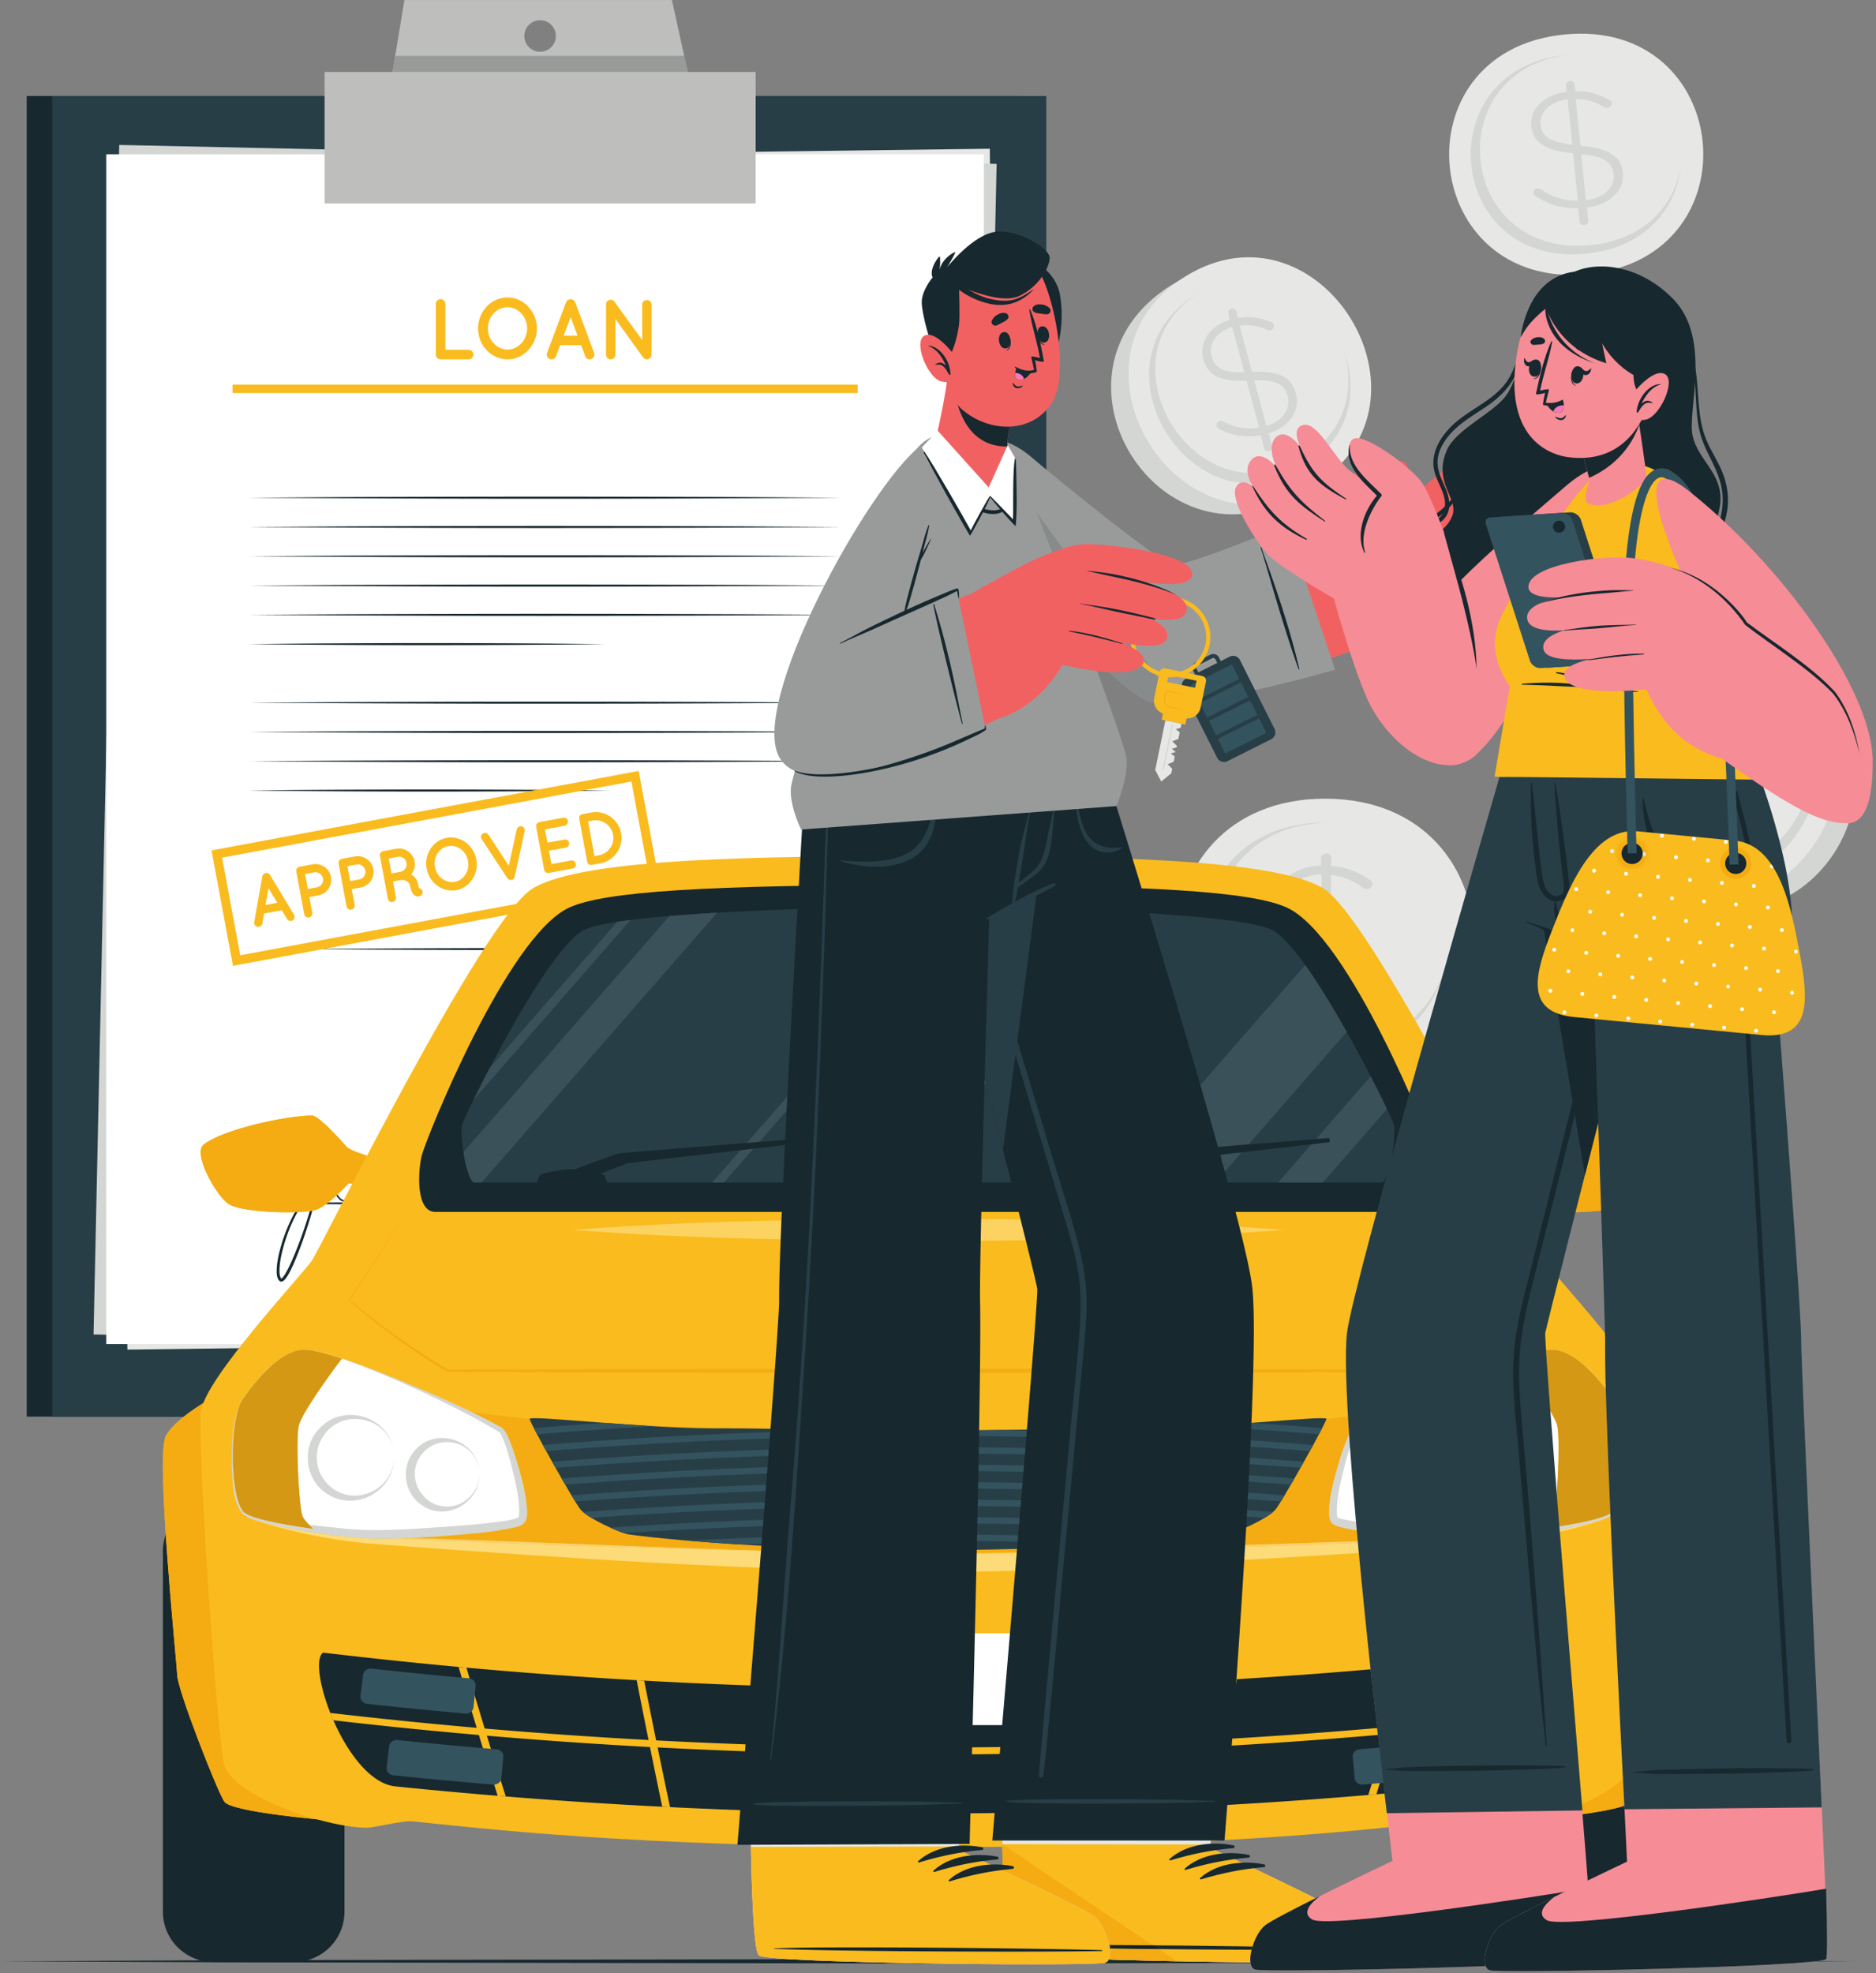 <svg xmlns="http://www.w3.org/2000/svg" width="560" height="589" fill="none"><rect width="100%" height="100%" fill="#808080" stroke="none"/><g clip-path="url(#a)"><path fill="#E7E8E5" d="M395.542 238.386c-59.077 0-59.176 84.008 0 84.008 59.073 0 59.172-84.008 0-84.008z"/><path fill="#D4D6D3" d="M431.465 288.265c-3.152 14.453-15.134 26.989-35.931 26.989-49.103 0-49.028-69.725 0-69.725.321 0 .641 0 .963.017-46.141.846-45.914 66.876.905 66.876 19.098 0 30.478-11.05 34.063-24.157z"/><path fill="#D4D6D3" d="M397.298 280.51v16.141c6.392-.117 10.546-3.509 10.546-7.953 0-4.036-2.237-6.492-10.546-8.188zm-2.812-3.566v-15.965c-6.2.117-10.289 3.508-10.289 7.718 0 3.978 2.044 6.433 10.289 8.247zm1.407-22.224c.829 0 1.533.644 1.533 1.404v2.339c4.603.351 7.925 1.756 11.377 4.093.573.411.895.761.895 1.347 0 .818-.768 1.461-1.663 1.461-.383 0-.704-.057-1.151-.409-3.13-2.282-6.198-3.451-9.586-3.8v16.373c9.714 1.87 13.805 5.205 13.805 10.936 0 6.199-5.688 10.585-13.677 10.819v4.561c0 .76-.704 1.403-1.533 1.403-.832 0-1.535-.643-1.535-1.403v-4.619c-5.56-.41-10.097-2.282-14.38-5.674-.448-.35-.704-.701-.704-1.228 0-.76.768-1.461 1.598-1.461.576 0 .958.235 1.15.409 3.58 3.042 7.479 4.854 12.464 5.322v-16.668c-9.588-1.928-13.55-5.146-13.55-10.993 0-5.907 5.625-10.41 13.422-10.585v-2.223c0-.76.703-1.404 1.535-1.404z"/><path fill="#E7E8E5" d="M466.929 10.301c-50.281 5.036-43.204 76.544 7.16 71.501 50.279-5.036 43.203-76.543-7.16-71.5z"/><path fill="#D4D6D3" d="M501.757 49.693c-1.451 12.57-10.581 24.26-28.282 26.032-41.793 4.186-47.671-55.166-5.943-59.345.273-.026.547-.054.821-.066-39.199 4.653-33.379 60.833 6.471 56.842 16.254-1.628 24.998-12.002 26.933-23.463z"/><path fill="#D4D6D3" d="m472.015 46.005 1.376 13.738c5.431-.644 8.677-3.887 8.298-7.668-.344-3.436-2.457-5.336-9.674-6.07zm-2.696-2.796-1.361-13.59c-5.267.63-8.459 3.863-8.1 7.447.339 3.385 2.289 5.303 9.461 6.143zm-.699-19.035c.707-.07 1.362.418 1.426 1.064l.2 1.991c3.946-.095 6.894.819 10.031 2.515.523.3.826.57.876 1.069.07.696-.529 1.308-1.29 1.385-.326.032-.604.01-1.015-.25-2.858-1.675-5.569-2.408-8.482-2.418l1.396 13.936c8.427.764 12.193 3.253 12.681 8.132.528 5.276-3.939 9.493-10.719 10.373l.39 3.882c.064.648-.48 1.255-1.187 1.326-.708.07-1.36-.416-1.425-1.064l-.394-3.932c-4.768.125-8.789-1.08-12.723-3.603-.41-.26-.658-.537-.703-.985-.065-.648.529-1.31 1.236-1.38.489-.05.835.117 1.013.25 3.306 2.283 6.779 3.494 11.063 3.467l-1.422-14.186c-8.325-.824-11.971-3.225-12.469-8.203-.504-5.026 3.899-9.338 10.521-10.151l-.189-1.892c-.065-.647.477-1.255 1.185-1.326zM349.831 84.99c-42.039 26.07-3.496 88.377 38.611 62.263 42.037-26.068 3.494-88.374-38.611-62.263z"/><path fill="#E7E8E5" d="M353.778 82.543c-40.064 24.846-1.519 87.149 38.611 62.263 40.063-24.844 1.516-87.148-38.611-62.263z"/><path fill="#D4D6D3" d="M401.065 104.403c4.505 12.037 2.141 26.367-11.963 35.113-33.299 20.652-65.295-31.057-32.047-51.677.218-.135.435-.27.66-.392-30.9 20.032-.398 68.876 31.353 49.186 12.951-8.032 15.589-21.009 11.997-32.23z"/><path fill="#D4D6D3" d="m374.403 113.532 3.625 13.602c4.903-1.413 7.344-5.125 6.345-8.87-.906-3.4-3.184-5.011-9.97-4.732zm-2.969-2.428-3.587-13.454c-4.753 1.373-7.147 5.071-6.2 8.619.893 3.352 3.021 5.002 9.787 4.835zm-3.908-19.017c.64-.17 1.328.228 1.498.868l.526 1.972c3.626-.65 6.503-.15 9.691 1.11.535.229.86.458.992.951.183.69-.264 1.39-.954 1.574-.295.078-.555.096-.979-.11-2.927-1.277-5.554-1.632-8.245-1.232l3.677 13.799c7.911-.42 11.815 1.548 13.101 6.378 1.393 5.224-2.008 10.088-8.116 11.928l1.026 3.844a1.241 1.241 0 0 1-.868 1.497 1.24 1.24 0 0 1-1.499-.867l-1.037-3.893c-4.379.797-8.299.153-12.363-1.825-.424-.204-.7-.447-.818-.889-.171-.642.264-1.391.904-1.562.444-.117.792.002.98.11 3.442 1.826 6.856 2.553 10.805 1.922l-3.744-14.045c-7.827.344-11.604-1.552-12.917-6.48-1.327-4.977 1.998-9.929 7.972-11.678l-.5-1.873a1.242 1.242 0 0 1 .868-1.499zm168.203 111.075c42.038 26.07 3.496 88.375-38.612 62.262-42.035-26.069-3.493-88.374 38.612-62.262z"/><path fill="#E7E8E5" d="M531.783 200.714c40.063 24.846 1.517 87.15-38.613 62.263-40.061-24.845-1.516-87.147 38.613-62.263z"/><path fill="#D4D6D3" d="M484.494 222.574c-4.505 12.037-2.14 26.368 11.963 35.115 33.3 20.65 65.297-31.059 32.048-51.677a11.954 11.954 0 0 0-.661-.392c30.902 20.031.399 68.874-31.353 49.184-12.951-8.032-15.589-21.008-11.997-32.23z"/><path fill="#D4D6D3" d="m513.544 232.512-5.393 13.002c4.751 1.86 8.945.397 10.431-3.183 1.349-3.25.52-5.913-5.038-9.819zm-.881-3.734 5.335-12.861c-4.61-1.799-8.757-.32-10.164 3.072-1.329 3.204-.643 5.81 4.829 9.789zm8.463-17.471c.612.253.914.988.661 1.6l-.781 1.884c3.274 1.689 5.254 3.837 7.017 6.776.286.505.405.886.209 1.357-.273.66-1.053.943-1.713.669-.282-.117-.499-.261-.711-.681-1.545-2.795-3.416-4.675-5.797-5.993l-5.471 13.19c6.536 4.477 8.438 8.413 6.522 13.03-2.071 4.994-7.73 6.788-13.696 4.534l-1.524 3.674a1.242 1.242 0 0 1-1.6.663 1.24 1.24 0 0 1-.661-1.6l1.544-3.721c-3.963-2.031-6.681-4.926-8.705-8.967-.212-.42-.284-.78-.108-1.204.254-.613 1.054-.944 1.666-.689.424.176.628.481.711.681 1.622 3.544 3.89 6.196 7.409 8.097l5.569-13.426c-6.422-4.485-8.268-8.289-6.314-12.998 1.973-4.759 7.623-6.667 13.43-4.424l.743-1.791a1.24 1.24 0 0 1 1.6-.661z"/><path fill="#17282F" d="M7.969 422.828H304.72V28.661H7.969v394.167z"/><path fill="#273E47" d="M15.576 422.828H312.33V28.661H15.576v394.167z"/><path fill="#E7E8E5" d="m299.981 399.492-261.952 3.334-4.52-355.094L295.462 44.4l4.52 355.093z"/><path fill="#D4D6D3" d="m289.835 403.958-261.91-5.652 7.661-355.039 261.912 5.652-7.663 355.039z"/><path fill="#fff" d="M31.725 401.173h261.972V46.051H31.725v355.122z"/><path fill="#FABB1E" d="M130.096 105.847V90.71c0-.77.616-1.41 1.411-1.41s1.437.64 1.437 1.41v13.7h6.951c.744 0 1.412.641 1.412 1.437 0 .769-.668 1.411-1.412 1.411h-8.388a1.407 1.407 0 0 1-1.411-1.411zm27.248-7.825c0-1.744-.693-3.36-1.744-4.49-1.077-1.154-2.514-1.82-4.054-1.82-1.642 0-3.078.666-4.156 1.82-1.078 1.13-1.744 2.746-1.744 4.49 0 1.744.666 3.361 1.744 4.464 1.078 1.155 2.514 1.847 4.156 1.847 1.54 0 2.977-.692 4.054-1.847 1.051-1.103 1.744-2.72 1.744-4.464zm.333-6.49c1.591 1.693 2.592 3.95 2.592 6.49a9.375 9.375 0 0 1-2.592 6.491c-1.513 1.667-3.77 2.745-6.131 2.745-2.463 0-4.72-1.078-6.286-2.745-1.59-1.668-2.538-3.951-2.538-6.491 0-2.54.948-4.797 2.538-6.49a8.561 8.561 0 0 1 6.286-2.746 8.305 8.305 0 0 1 6.131 2.745zm14.731 8.67-2.078-5.514-2.078 5.514h4.156zm1.052 2.823h-6.235l-1.256 3.334a1.437 1.437 0 0 1-1.334.899c-.18 0-.334-.026-.488-.078a1.455 1.455 0 0 1-.847-1.846l5.67-15.11c.231-.566.795-.924 1.36-.9.59-.024 1.128.334 1.359.9l5.671 15.11a1.456 1.456 0 0 1-.847 1.846 1.372 1.372 0 0 1-.488.078 1.38 1.38 0 0 1-1.308-.899l-1.257-3.334zm10.239 2.822c0 .769-.641 1.411-1.385 1.411-.796 0-1.41-.642-1.41-1.411V90.916a1.383 1.383 0 0 1 .563-1.18c.642-.436 1.514-.308 1.95.308l8.286 11.467V90.942c0-.744.616-1.385 1.386-1.385.77 0 1.41.641 1.41 1.385v14.905c0 .769-.64 1.411-1.41 1.411-.411 0-.795-.206-1.052-.514l-.128-.154-8.21-11.39v10.647z"/><path fill="#17282F" d="M74.234 148.554c56.683-.408 120.272-.41 176.955 0-56.683.411-120.272.408-176.955 0zm0 8.74c56.683-.408 120.272-.411 176.955 0-56.683.412-120.272.408-176.955 0zm0 8.741c56.683-.408 120.272-.412 176.955 0-56.683.411-120.272.408-176.955 0zm0 8.74c56.683-.408 120.272-.411 176.955 0-56.683.411-120.272.408-176.955 0zm0 8.74c56.683-.408 120.272-.411 176.955 0-56.683.412-120.272.408-176.955 0zm0 8.741c34.086-.408 72.329-.412 106.415 0-34.086.411-72.329.408-106.415 0zm0 17.48c56.683-.408 120.272-.411 176.955 0-56.683.412-120.272.408-176.955 0zm16.543 73.535c46.084-.408 97.785-.411 143.869 0-46.085.412-97.785.408-143.87 0zm-16.543-64.794c56.683-.408 120.272-.412 176.955 0-56.683.41-120.272.408-176.955 0zm0 8.739c56.683-.408 120.272-.41 176.955 0-56.683.411-120.272.408-176.955 0zm112.888 83.882c20.666-.436 43.4-.44 64.067 0-20.667.44-43.401.436-64.067 0zm0 8.74c20.666-.436 43.4-.44 64.067 0-20.667.44-43.401.436-64.067 0zm15.633 8.741a892.802 892.802 0 0 1 48.434-.001c-15.621.44-32.812.437-48.434.001zm-128.52-92.623c34.525-.408 73.26-.41 107.786 0-34.526.412-73.261.408-107.787 0zm0 123.218c30.775-.436 64.624-.44 95.401 0-30.775.44-64.626.436-95.402 0z"/><path fill="#17282F" d="M77.696 353.919c2.384-1.64 4.83-3.188 7.344-4.628 2.527-1.404 5.083-2.826 7.94-3.578.35-.115.731-.137 1.097-.205.31-.119.968.001 1.207.398.485.74.468 1.513.504 2.249.003 1.48-.205 2.926-.448 4.359-.504 2.865-1.216 5.679-1.996 8.469-1.595 5.573-3.429 11.076-5.764 16.406-.608 1.324-1.212 2.651-2.06 3.899-.222.311-.448.617-.78.908-.159.133-.374.311-.753.336-.187.02-.423-.099-.524-.189l-.26-.266c-.52-.776-.568-1.566-.615-2.316-.037-3.009.707-5.849 1.526-8.641a50.523 50.523 0 0 1 3.265-8.089c1.354-2.569 2.87-5.116 5.094-7.105 1.132-.953 2.497-1.697 4-1.907.746-.105 1.526-.077 2.264.191.819.303 1.205 1.049 1.592 1.636.381.619.738 1.239 1.205 1.736.467.499 1.094.756 1.752.581 1.322-.34 2.487-1.294 3.636-2.132.576-.434 1.145-.881 1.744-1.3.305-.204.607-.412.949-.577.309-.14.768-.389 1.2-.06.565.709.424 1.467.706 2.111.177.677.856 1.081 1.483.942 1.209-.58 2.192-1.772 3.184-2.776a121.496 121.496 0 0 0 2.877-3.234c1.89-2.186 3.751-4.399 5.683-6.556.968-1.077 1.952-2.143 3.001-3.155.527-.502 1.067-.996 1.665-1.438.301-.219.615-.428.982-.587.191-.072.378-.149.636-.144a.848.848 0 0 1 .669.359c.463.814.325 1.569.296 2.306-.069.738-.198 1.46-.348 2.175a42.107 42.107 0 0 1-1.159 4.21c-.922 2.758-1.972 5.476-3.455 8.026-.385.632-.788 1.256-1.368 1.814-.271.248-.721.6-1.275.514a3.811 3.811 0 0 1-1.162-.33c-1.425-.704-2.521-1.933-2.914-3.541-.072-.408-.093-.892.168-1.357a1.38 1.38 0 0 1 .56-.538c.242-.137.54-.168.744-.16.857.044 1.533.303 2.243.532 1.389.491 2.716 1.076 4.045 1.654 1.326.577 2.644 1.168 3.971 1.702.664.264 1.331.523 1.996.716.329.1.665.178.961.207.267.024.522-.028.792-.165 1.086-.548 1.819-1.894 2.904-2.964.55-.53 1.272-1.079 2.214-1.13.224-.006.568-.014.889.288.297.316.3.659.3.884-.02.474-.132.82-.213 1.178-.2.653-.283 1.474-.1 1.506.205.187 1.044.064 1.656-.094 1.309-.331 2.489-1.072 3.647-1.907.586-.415 1.17-.86 1.844-1.243.682-.354 1.439-.749 2.414-.576 1.736.48 2.646 1.724 3.705 2.69.508.497 1.021 1.012 1.541 1.337.26.16.499.215.559.153.244-.106.552-.314.829-.509 1.138-.819 2.22-1.771 3.263-2.744 2.069-1.967 4.042-4.081 5.589-6.44.729-1.17 1.437-2.486 1.4-3.74.004-1.294-1.332-1.889-2.719-2.106-2.769-.523-5.675-.383-8.475.12-1.4.26-2.787.625-4.094 1.161-.649.272-1.285.585-1.829.992-.533.395-1.009.953-.855 1.468.15.529.776.953 1.378 1.259.617.31 1.312.534 1.977.795a39.22 39.22 0 0 0 4.129 1.215c5.608 1.327 11.436 1.351 17.201 1.643l-.003.1c-5.763-.167-11.602.01-17.307-1.262a39.84 39.84 0 0 1-4.201-1.176c-.683-.258-1.372-.468-2.054-.797-.645-.341-1.402-.728-1.706-1.616-.246-.985.497-1.697 1.054-2.136.61-.466 1.279-.802 1.956-1.098 1.363-.579 2.782-.972 4.218-1.259 2.87-.553 5.838-.744 8.769-.233.714.14 1.49.289 2.198.738.722.424 1.236 1.296 1.258 2.136.046 1.683-.746 3.039-1.488 4.304-1.586 2.509-3.594 4.653-5.703 6.668-1.068.999-2.157 1.965-3.365 2.84-.316.216-.603.428-1.019.619-.625.26-1.145-.023-1.488-.216-.705-.446-1.21-.978-1.737-1.484-1.013-.976-2.059-2.134-3.18-2.4-1.065-.159-2.305.836-3.448 1.65-1.174.85-2.484 1.692-3.993 2.079-.752.107-1.48.512-2.56-.095-.533-.422-.545-1.076-.501-1.456.041-.425.144-.789.232-1.141.086-.344.181-.697.189-.948.008-.129-.035-.179.005-.128.036.021.031.016-.005.009a.426.426 0 0 0-.117-.002c-.531.02-1.072.373-1.546.83-.989.912-1.657 2.312-3.186 3.13a2.409 2.409 0 0 1-1.303.252 6.176 6.176 0 0 1-1.153-.248c-.723-.216-1.402-.487-2.08-.76-1.351-.554-2.669-1.154-3.988-1.738-1.32-.582-2.637-1.172-3.971-1.652-.656-.224-1.362-.465-1.955-.492-.465-.049-.721.376-.596.996.259 1.214 1.245 2.399 2.398 2.958.292.137.6.233.911.272.189.054.397-.084.649-.299.471-.439.879-1.031 1.249-1.627 1.459-2.433 2.545-5.128 3.487-7.834.462-1.36.876-2.737 1.194-4.132.156-.697.29-1.4.364-2.101.063-.674.109-1.471-.167-1.931-.203-.38-1.027.101-1.538.476-.569.412-1.103.891-1.625 1.38-1.041.987-2.03 2.039-3.003 3.101-1.945 2.132-3.825 4.328-5.736 6.499a121.327 121.327 0 0 1-2.915 3.218c-1.039 1.014-1.936 2.168-3.353 2.836-.826.202-1.651-.388-1.858-1.136-.276-.678-.254-1.534-.634-1.965-.178-.168-.534-.039-.832.117-.308.152-.603.358-.895.56-.582.416-1.145.87-1.718 1.311-1.16.856-2.28 1.837-3.776 2.251-.773.23-1.656-.116-2.169-.683-.53-.555-.904-1.197-1.287-1.801-.387-.591-.769-1.23-1.36-1.419-.626-.22-1.336-.245-2.014-.14-1.372.205-2.642.908-3.7 1.821-2.084 1.903-3.576 4.435-4.874 6.969a49.825 49.825 0 0 0-3.136 8.007c-.78 2.74-1.474 5.594-1.406 8.384.03.676.15 1.392.456 1.822l.121.12-.032-.006.196-.134c.212-.186.423-.462.616-.742.76-1.158 1.404-2.454 2.004-3.751 2.36-5.238 4.25-10.714 5.892-16.237.804-2.768 1.542-5.56 2.067-8.385.256-1.411.474-2.839.485-4.252-.01-.684-.05-1.449-.375-1.932-.185-.218-.344-.285-.73-.204-.343.063-.692.075-1.033.184-2.751.711-5.354 2.041-7.9 3.372a104.942 104.942 0 0 0-7.446 4.424l-.057-.083z"/><path fill="#FABB1E" d="M256.014 117.315H69.408v-2.525h186.606v2.525zM82.775 269.462l-2.621-4.331-.887 4.984 3.508-.653zm1.332 2.218-5.265.979-.537 3.013a1.242 1.242 0 0 1-.986.968 1.3 1.3 0 0 1-.422.012 1.249 1.249 0 0 1-1.007-1.426l2.414-13.651c.108-.513.527-.905 1.008-.97a1.205 1.205 0 0 1 1.289.544l7.16 11.869c.334.588.16 1.337-.424 1.692-.1.064-.247.113-.399.141a1.188 1.188 0 0 1-1.247-.552l-1.584-2.619zm7.793-6.334 2.665-.496a2.28 2.28 0 0 0 1.842-2.629c-.255-1.252-1.416-2.067-2.671-1.834l-2.666.495.83 4.464zm3.113 1.908-2.666.496.875 4.7a1.223 1.223 0 0 1-2.404.448l-2.377-12.781a1.21 1.21 0 0 1 .97-1.414l.021-.004 3.856-.717a4.73 4.73 0 0 1 5.525 3.791c.471 2.534-1.222 5.001-3.8 5.481zm9.524-4.259 2.665-.496a2.281 2.281 0 0 0 1.842-2.629c-.255-1.252-1.416-2.067-2.672-1.833l-2.665.496.83 4.462zm3.112 1.908-2.665.496.874 4.701c.121.65-.32 1.292-.99 1.416a1.22 1.22 0 0 1-1.414-.969l-2.377-12.781a1.209 1.209 0 0 1 .971-1.413l.021-.004 3.855-.718a4.73 4.73 0 0 1 5.525 3.792c.472 2.535-1.221 5.002-3.8 5.48zm13.706-7.322a2.27 2.27 0 0 0-2.649-1.838l-2.664.495.83 4.463 2.663-.495c1.235-.231 2.046-1.412 1.82-2.625zm4.652 8.143c.334.59.113 1.324-.475 1.659-.083.037-.249.112-.465.153l-.022.003a1.59 1.59 0 0 1-.889-.08c-.313-.121-.605-.359-.834-.629-.42-.572-.717-1.324-.939-2.515-.097-.408-.236-.673-.432-.884-.175-.213-.474-.382-.768-.508a4.211 4.211 0 0 0-1.308-.293l-2.556.475.874 4.701c.121.65-.32 1.292-.992 1.417a1.21 1.21 0 0 1-1.414-.969l-2.377-12.781a1.195 1.195 0 0 1 .971-1.414l.021-.004 3.856-.717a4.71 4.71 0 0 1 5.502 3.795c.266 1.43-.15 2.808-1.03 3.868.323.164.631.376.908.66.551.548.98 1.297 1.15 2.206.1.655.241 1.055.326 1.263.365.044.696.25.893.594zm13.71-8.757a5.715 5.715 0 0 0-2.178-3.517c-1.092-.805-2.41-1.143-3.71-.901-1.386.257-2.494 1.046-3.222 2.19-.733 1.123-1.042 2.592-.768 4.066.274 1.473 1.09 2.733 2.174 3.494 1.092.807 2.412 1.166 3.798.908 1.3-.241 2.406-1.052 3.134-2.197.714-1.096 1.046-2.569.772-4.043zm-.738-5.533c1.608 1.18 2.808 2.929 3.207 5.075a8.047 8.047 0 0 1-1.168 5.886c-1.016 1.646-2.755 2.911-4.748 3.281-2.079.387-4.153-.169-5.738-1.33-1.604-1.159-2.764-2.937-3.162-5.081-.399-2.146.047-4.202 1.123-5.88a7.349 7.349 0 0 1 4.877-3.305 7.135 7.135 0 0 1 5.609 1.354zm12.965 11.103-.17-.079-.034-.061-.132-.111-.026-.017-.14-.154-7.662-11.663a1.173 1.173 0 0 1 .366-1.659c.534-.369 1.281-.216 1.654.341l6.088 9.245 2.36-10.815c.148-.655.81-1.07 1.443-.919.65.125 1.065.788.936 1.417l-2.999 13.647-.054.189-.016.025-.084.151-.032.073-.111.132-.039.03-.152.141-.04.029-.165.075-.044.009-.212.062-.22.018-.044.008-.181-.01-.027-.018-.021.004-.218-.094-.024.004zm10.485-2.958-2.377-12.782a1.196 1.196 0 0 1 .972-1.413l.02-.004.044-.008 7.02-1.306c.627-.116 1.287.3 1.412.971.124.672-.337 1.319-.965 1.435l-5.872 1.092.737 3.965 5.048-.94a1.236 1.236 0 0 1 1.412.971 1.228 1.228 0 0 1-.964 1.434l-5.049.939.741 3.986 5.872-1.092c.628-.117 1.292.32 1.417.991.12.649-.341 1.296-.969 1.413l-7.019 1.306-.048-.015-.017.027a1.21 1.21 0 0 1-1.415-.97zm15.033-4.05 1.344-.251a5.266 5.266 0 0 0 4.188-6.157 5.24 5.24 0 0 0-6.114-4.197l-1.344.249 1.926 10.356zm-2.178 1.66-2.378-12.783a1.196 1.196 0 0 1 .971-1.413l2.556-.475c4.18-.777 8.193 1.996 8.966 6.155.782 4.202-1.966 8.232-6.146 9.009l-2.556.476a1.208 1.208 0 0 1-1.413-.969z"/><path fill="#FABB1E" d="m71.712 285.124 122.187-22.725-5.42-29.137-122.186 22.725 5.419 29.137zm125.34-20.56L69.547 288.278l-6.408-34.456 127.506-23.714 6.407 34.456z"/><path fill="#BEBFBD" d="M225.569 60.697H96.893v-39.23h128.676v39.23zm-64.342-45.25a4.705 4.705 0 0 1-4.707-4.706 4.712 4.712 0 0 1 4.707-4.706 4.704 4.704 0 0 1 4.708 4.706c0 2.607-2.1 4.707-4.708 4.707zM200.571.018h-79.855l-3.54 21.448h88.114L200.571.017z"/><path fill="#999B9B" d="M205.29 21.465h-88.114l.791-4.801h86.261l1.062 4.8z"/><path fill="#17282F" d="m0 585.391 69.236-.324 69.237-.117 138.472-.224 138.474.223 69.236.116 69.237.326-69.237.327-69.236.117-138.474.222-138.472-.223-69.237-.119L0 585.391z"/><path fill="#17282F" d="M490.254 585.607h-24.18c-8.288 0-15.007-6.718-15.007-15.006V463.038c0-8.286 6.719-15.004 15.005-15.004h24.182c8.288 0 15.007 6.718 15.007 15.004v107.563c0 8.288-6.719 15.006-15.007 15.006"/><path fill="#FABB1E" d="M487.547 415.538s13.838 7.101 16.882 13.158c3.042 6.057-3.229 66.739-3.455 71.401-.225 4.662-11.945 34.566-14.049 37.656-2.102 3.091-29.186 5.404-29.186 5.404l29.808-127.619z"/><path fill="#F4AC12" d="M459.561 542.989a96.382 96.382 0 0 0 7.791-2.545l5.011-.07-.157-1.914c5.086-2.271 9.53-4.909 12.253-7.65.198 3.878.345 6.697.42 8.134-5.554 2.024-20.175 3.555-25.318 4.045z"/><path fill="#17282F" d="M87.818 585.607H63.637c-8.288 0-15.006-6.718-15.006-15.006V463.038c0-8.286 6.718-15.004 15.006-15.004h24.18c8.289 0 15.007 6.718 15.007 15.004v107.563c0 8.288-6.718 15.006-15.006 15.006"/><path fill="#FABB1E" d="M66.344 415.538s-13.838 7.101-16.881 13.158c-3.044 6.057 3.228 66.739 3.454 71.401.225 4.662 11.945 34.566 14.049 37.656 2.103 3.091 29.187 5.404 29.187 5.404L66.344 415.538z"/><path fill="#F4AC12" d="M94.558 543.012c-5.838-.554-25.798-2.623-27.592-5.259-2.104-3.091-13.824-32.994-14.05-37.656-.181-3.753-4.282-43.826-4.285-62.459 0-4.509.238-7.762.832-8.942 1.742-3.467 7.018-7.275 11.213-9.897-.34.874-.56 1.66-.646 2.344-1.235 9.737 4.742 96.005 6.84 105.286 1.405 6.422 15.106 13.067 27.688 16.583z"/><path fill="#FABB1E" d="M440.258 346.103s8.837-2.132 10.397-3.908c1.56-1.777 8.287-9.234 10.224-9.238 7.277-.013 26.49 4.019 32.403 8.705 3.235 2.564-3.466 14.745-7.278 17.588-3.812 2.842-22.873 3.197-26.512 1.776-3.638-1.42-9.53-7.816-9.53-7.816l-9.704 1.065v-8.172z"/><path fill="#F4AC12" d="M470.295 361.818c.897-3.546 1.84-7.266 2.814-11.11l.002.007c1.249-4.928 2.55-10.06 3.885-15.312l.087.02c.297 8.666.6 17.561.877 25.901a84.448 84.448 0 0 1-7.665.494z"/><path fill="#FABB1E" d="M113.787 346.103s-8.837-2.132-10.397-3.908c-1.559-1.777-8.286-9.234-10.223-9.238-7.278-.013-26.49 4.019-32.404 8.705-3.235 2.564 3.466 14.745 7.278 17.588 3.813 2.842 22.873 3.197 26.512 1.776 3.639-1.42 9.53-7.816 9.53-7.816l9.704 1.065v-8.172z"/><path fill="#F4AC12" d="M85.658 361.839c-6.823 0-15.224-.805-17.617-2.589-3.108-2.318-8.138-10.845-8.134-15.305 0-1.01.26-1.81.856-2.283 5.904-4.679 25.062-8.705 32.367-8.705h.037c1.937.004 8.664 7.461 10.223 9.238.822.936 3.665 1.971 6.171 2.74a2677.657 2677.657 0 0 0-4.401 8.392l-1.077-.117s-1.439 1.562-3.336 3.316a61.63 61.63 0 0 1-.351.321 42.433 42.433 0 0 1-2.455 2.08c-.214.166-.43.329-.648.489-.966.706-1.912 1.287-2.74 1.61-.324.126-.77.24-1.318.337-.234.043-.486.081-.755.117-1.018.139-2.274.238-3.678.296a79.379 79.379 0 0 1-3.144.063z"/><path fill="#FABB1E" d="M487.172 526.429c-2.041 9.326-30.017 19.123-42.834 19.123-1.452 0-10.805-2.18-13.19-1.944-18.666 1.841-59.961 7.733-154.12 7.733-88.806 0-135.469-5.892-154.134-7.733-2.386-.236-11.739 1.944-13.19 1.944-12.818 0-40.794-9.797-42.834-19.123-2.098-9.281-8.075-95.549-6.84-105.286 1.221-9.753 30.175-40.66 33.077-44.903 2.874-4.243 50.895-101.648 65.766-110.973 14.872-9.311 69.804-9.739 118.14-9.739h.015c48.336 0 103.268.428 118.139 9.739 14.872 9.325 62.894 106.73 65.767 110.973 2.902 4.243 31.855 35.15 33.076 44.903 1.236 9.737-4.741 96.005-6.838 105.286z"/><path fill="#17282F" d="M96.438 493.266a1526.42 1526.42 0 0 0 361.169 0c5.126 3.66-6.789 38.445-21.639 39.939a1568.149 1568.149 0 0 1-317.89 0c-14.85-1.494-26.764-36.279-21.64-39.939z"/><path fill="#FABB1E" d="M455.453 511.271a58.521 58.521 0 0 1-.908 2.194 1548.205 1548.205 0 0 1-355.05-.001 60.034 60.034 0 0 1-.907-2.193 1546.033 1546.033 0 0 0 356.865 0z"/><path fill="#FABB1E" d="M150.98 536.21c-.806-.064-1.612-.13-2.418-.197-1.9-6.042-3.769-12.093-5.61-18.153l-.652-2.138c-1.829-6.05-3.63-12.108-5.402-18.175.78.073 1.559.143 2.337.214a2035.8 2035.8 0 0 0 5.449 18.168l.639 2.136c1.855 6.052 3.74 12.1 5.657 18.145zm49.03 3.182c-.774-.037-1.547-.076-2.32-.115a2843.775 2843.775 0 0 1-3.673-17.827l-.423-2.1a2781.9 2781.9 0 0 1-3.54-17.837c.747.043 1.493.085 2.24.126 1.171 5.946 2.36 11.89 3.57 17.831l.443 2.1a2646.543 2646.543 0 0 0 3.703 17.822zm222.357-42.335a1967.218 1967.218 0 0 1-5.333 18.193l-.643 2.141a1970.713 1970.713 0 0 1-5.541 18.173l-2.4.204a2004.764 2004.764 0 0 0 5.588-18.167l.629-2.138a1943.76 1943.76 0 0 0 5.381-18.186 569.59 569.59 0 0 0 2.319-.22zm-53.127 4.148a2725.315 2725.315 0 0 1-3.472 17.848c-.137.701-.276 1.401-.414 2.101a2775.995 2775.995 0 0 1-3.623 17.841l-2.301.124a2789.391 2789.391 0 0 0 7.554-37.78c.752-.043 1.504-.089 2.256-.134z"/><path fill="#33535F" d="M147.183 532.66a1564.853 1564.853 0 0 1-29.726-2.762c-1.263-.13-2.178-1.18-2.042-2.343l.731-6.316c.136-1.164 1.261-2.001 2.514-1.873a1542.004 1542.004 0 0 0 29.501 2.741c1.255.106 2.187 1.134 2.082 2.3-.194 2.111-.386 4.22-.578 6.33-.106 1.166-1.217 2.028-2.482 1.923zm289.405-2.762c-9.9 1.015-19.809 1.936-29.725 2.762-1.265.105-2.377-.757-2.484-1.924l-.576-6.329c-.107-1.166.825-2.194 2.08-2.3 9.841-.818 19.676-1.733 29.502-2.741 1.253-.128 2.379.709 2.513 1.873l.732 6.316c.135 1.164-.778 2.213-2.042 2.343zm-297.712-18.423a1536.1 1536.1 0 0 1-29.278-2.917c-1.244-.136-2.136-1.19-1.992-2.352l.778-6.312c.144-1.162 1.261-1.993 2.495-1.858a1528.163 1528.163 0 0 0 29.055 2.894c1.236.111 2.145 1.144 2.03 2.31-.208 2.109-.416 4.218-.622 6.326-.115 1.166-1.219 2.021-2.466 1.909zm305.571-2.917c-9.75 1.066-19.51 2.038-29.279 2.917-1.246.112-2.349-.743-2.464-1.909l-.624-6.326c-.114-1.166.795-2.199 2.031-2.31a1530.61 1530.61 0 0 0 29.055-2.894c1.235-.135 2.352.697 2.495 1.858.26 2.104.52 4.208.778 6.312.144 1.163-.748 2.216-1.992 2.352z"/><path fill="#fff" d="M325.525 487.501v27.407H228.52v-27.407h97.005z"/><path fill="#17282F" d="M424.093 361.729H129.952c-5.888 0-5.18-12.083-4.099-16.695 1.08-4.61 25.492-65.665 44.091-74.162 10.585-4.824 41.296-6.745 107.078-6.745 65.783 0 96.494 1.921 107.079 6.745 18.636 8.497 43.011 69.552 44.092 74.162 1.08 4.612 1.788 16.695-4.1 16.695z"/><path fill="#273E47" d="M412.315 352.933H141.73c-2.497 0-4.659-14.644-3.727-17.463.932-2.86 24.785-51.832 36.265-57.852 11.441-6.063 94.183-7.13 102.755-7.13 8.573 0 91.313 1.067 102.754 7.13 11.48 6.02 35.334 54.992 36.265 57.852.932 2.819-1.23 17.463-3.727 17.463z"/><path fill="#2B3C43" d="M268.623 352.935h-29.831c12.251-.002 22.906-.002 29.832-.002l-.001.002zm70.334-80.572a784.409 784.409 0 0 0 .001-.002"/><path fill="#3A5159" d="M268.624 352.933h-29.832l71.388-81.78c7.481.234 15.533.53 23.435.924 1.791.09 3.574.186 5.342.286l-70.333 80.57z"/><path fill="#2B3C43" d="M362.801 352.935H332.97c9.895-.002 20.13-.002 29.833-.002l-.002.002z"/><path fill="#3A5159" d="M362.803 352.933H332.97l56.64-64.884c4.076 5.685 8.428 12.894 12.393 19.977l-39.2 44.907z"/><path fill="#2B3C43" d="M216.113 352.935h-3.467c1.163-.002 2.311-.002 3.467-.002v.002zm71.86-82.321c-1.22-.02-2.362-.037-3.419-.052l.009-.012c1.054.032 2.191.032 3.411.064"/><path fill="#3A5159" d="M216.113 352.933h-3.465l71.906-82.372c1.057.015 2.199.032 3.419.052l-71.86 82.32z"/><path fill="#2B3C43" d="m184.248 275.135.01-.012c.724-.11 1.467-.21 2.239-.312-.776.105-1.527.213-2.249.324zm3.594-.5c.125-.018.252-.035.38-.051l-.003.003-.377.048z"/><path fill="#3A5159" d="M141.369 328.258c1.33-2.7 2.994-6.003 4.88-9.592l37.999-43.531a126.15 126.15 0 0 1 2.249-.324l1.345-.176.377-.048-46.85 53.671z"/><path fill="#2B3C43" d="M394.906 352.935h-13.364l.002-.002h13.362v.002zm19.124-21.908a348.8 348.8 0 0 0-2.835-5.757c1.116 2.2 2.08 4.15 2.84 5.75l-.005.007z"/><path fill="#3A5159" d="M394.906 352.933h-13.362l27.613-31.632c.722 1.391 1.405 2.72 2.038 3.968a344.455 344.455 0 0 1 2.835 5.758l-19.124 21.906z"/><path fill="#2B3C43" d="M143.78 352.935h-2.052c-1.198 0-2.336-3.399-3.069-7.255.739 3.845 1.865 7.253 3.071 7.253h2.052l-.002.002zm56.059-79.526c3.273-.28 6.741-.524 10.304-.748-3.562.226-7.023.474-10.304.748z"/><path fill="#3A5159" d="M143.782 352.933h-2.052c-1.206 0-2.332-3.408-3.071-7.254a51.552 51.552 0 0 1-.313-1.827l61.493-70.444c3.281-.273 6.742-.521 10.304-.748a813.37 813.37 0 0 1 3.918-.236l-70.279 80.509z"/><path fill="#17282F" d="M159.016 356.75h23.489s-1.527-5.188-2.185-5.943c-.659-.753-6.715-1.839-9.559-1.839-2.844 0-8.901 1.086-9.558 1.839-.659.755-2.187 5.943-2.187 5.943z"/><path fill="#17282F" d="M170.059 349.58s13.675-5.186 14.979-5.367c1.304-.18 56.521-4.555 56.521-4.555l.132 1.242s-53.268 6.134-54.138 6.252c-.869.117-17.048 6.657-17.048 6.657l-.446-4.229zm144.211 7.17h23.488s-1.526-5.188-2.185-5.943c-.659-.753-6.714-1.839-9.558-1.839-2.844 0-8.901 1.086-9.56 1.839-.657.755-2.185 5.943-2.185 5.943z"/><path fill="#17282F" d="M325.312 349.579s13.674-5.185 14.98-5.366c1.302-.18 56.521-4.555 56.521-4.555l.132 1.242s-53.268 6.134-54.139 6.251c-.869.118-17.047 6.658-17.047 6.658l-.447-4.23z"/><path fill="#FCD361" d="M277.022 370.426c-35.011-.168-71.355-.664-106.209-3.332 34.827-2.667 71.217-3.165 106.209-3.331 35.013.155 71.357.647 106.211 3.331-34.828 2.684-71.217 3.178-106.211 3.332z"/><path fill="#F4AC12" d="M273.669 409.753c-52.766 0-105.033-.087-140.1-.283-10.437-6.171-20.232-13.362-29.388-21.293l-.092-.081.066-.1 18.07-27.534-17.836 27.684c4.213 3.131 9.463 7.635 14.321 10.887 4.943 3.464 10.006 6.78 15.208 9.817.404-.135 144.483-.308 144.308-.355l123.579.267c.004.265.009.533.016.805-35.657.119-82.096.186-128.152.186zm-.108 53.694c-10.68 0-24.017-.149-38.835-.424-37.291-1.006-74.695-2.805-112.304-3.964 2.693-.135 5.384-.308 8.073-.452 7.895-.677 15.855-1.007 23.619-2.85 3.039-.645 3.354-2.557 3.202-5.392-.381-5.033-1.716-9.732-3.128-14.504-.736-2.345-1.508-4.668-2.513-6.958-.489-1.268-1.289-2.539-2.527-3.128a195.615 195.615 0 0 0-8.297-4.28 383.309 383.309 0 0 0 17.264 1.999c46.719 3.774 118.853 3.209 118.907 3.545.055-.336 72.189.229 118.907-3.545 2.19-.203 4.345-.419 6.457-.646.099 1.711.208 3.475.327 5.283-.127.253-.24.513-.343.772-1.007 2.289-1.779 4.613-2.515 6.958-1.513 5.389-3.293 10.8-3.101 16.513.064.832.36 1.929 1.068 2.46.899.631 1.459.711 2.108.923 1.675.445 3.371.758 5.071 1.013.097 1.084.196 2.169.297 3.259-8.831.292-17.65.581-26.458.898-18.998.527-37.959 1.407-56.891 2.045-15.874.309-30.159.475-41.471.475-1.186 0-2.336-.001-3.456-.005-1.118.004-2.275.005-3.461.005zm205.328-10.102c.615-.221 1.224-.464 1.848-.831l.012.299c-.618.184-1.238.361-1.86.532zm-404.446-.121a17.11 17.11 0 0 1-1.434-.495c.477.167.955.332 1.434.495zm.326-.022c-.589-.154-1.178-.314-1.765-.476l-.004-.001c-.293-.124-.587-.591-.873-1.281.147.202.3.4.46.592.746.557 1.464.892 2.182 1.166zm405.164-.082c.274-.095.546-.192.818-.29v.01c-.242.09-.515.184-.818.28z"/><path fill="#FDDB79" d="M278.169 469.193h-1.146c-55.144-.476-110.338-4.262-166.068-8.418-12.322-1.094-24.709-3.549-36.511-7.552.504.154 1.077.312 1.712.476 10.584 3.067 21.539 4.519 32.44 5.452a92.98 92.98 0 0 0 5.482.154c1.648 0 3.295-.038 4.941-.096 36.372 1.779 80.278 3.157 115.707 3.814 14.113.381 28.214.649 42.297.727 1.516.009 3.033.013 4.55.013 13.448 0 26.903-.335 40.376-.791a4281.603 4281.603 0 0 0 83.393-2.461l.281 3.019a3661.48 3661.48 0 0 1-26.588 1.624c-33.722 1.824-67.263 4.039-100.866 4.039zm187.438-11.988-.049-.626c4.145-.762 8.26-1.701 12.321-2.877a39.318 39.318 0 0 0 2.055-.583c-4.707 1.65-9.491 2.99-14.327 4.086zm-392.598-4.476-.008-.004.003.001.005.003z"/><path fill="#F7D275" d="M234.726 463.023c-35.43-.657-79.335-2.034-115.707-3.814 1.135-.04 2.27-.092 3.403-.15 37.609 1.159 75.013 2.958 112.304 3.964zm87.223-.051c18.932-.638 37.893-1.518 56.891-2.045 8.808-.317 17.627-.606 26.458-.898l.044.482a4281.603 4281.603 0 0 1-83.393 2.461zm155.93-9.27c.01-.004.022-.006.034-.01.328-.12.654-.23.976-.347a91.742 91.742 0 0 0 1.86-.532c0 .008 0 .009.002.017-.272.098-.544.195-.818.29-.581.185-1.272.38-2.054.582zM76.155 453.7a43.171 43.171 0 0 1-1.712-.476c-.479-.163-.957-.328-1.434-.495-.002-.001-.004-.001-.005-.003.587.162 1.176.322 1.765.476.451.174.903.323 1.362.491a.109.109 0 0 1 .024.007z"/><path fill="#fff" d="M90.546 402.844c9.862-.634 57.407 21.962 59.232 24.27 2.086 2.076 8.37 24.269 5.788 26.718-2.578 2.335-35.565 4.428-45.655 4.138-10.067-.482-31.29-3.29-36.434-6.135-5.127-2.887-5.067-28.478-1.06-34.166 5.102-7.304 11.954-14.595 18.129-14.825z"/><path fill="#D4D6D3" d="M90.546 402.844c-7.677.976-12.753 7.921-17.067 13.539-1.588 1.95-2.332 4.264-2.762 6.674-.874 4.789-.963 9.687-.707 14.518.239 3.589.633 7.222 1.819 10.608.636 1.716 1.334 2.992 3.08 3.532 8.614 2.724 17.748 3.422 26.655 4.406 9.578 1.1 19.176.404 28.761-.229 4.808-.311 9.616-.676 14.389-1.189 3.294-.443 6.953-.579 10.004-1.742-.019.143.198-.345.228-.846.201-5.234-1.259-10.54-2.551-15.727-.823-2.846-1.593-5.788-2.939-8.394-.182-.416-.662-.619-1.105-.96-9.449-5.581-19.466-10.341-29.592-14.884-6.809-2.921-13.688-5.804-20.874-7.88-2.357-.71-4.852-1.31-7.34-1.426zm0 0c2.496.106 4.988.68 7.354 1.377 7.194 2.06 14.133 4.807 21.016 7.583 10.291 4.273 20.523 8.653 30.232 13.971 1.238.59 2.038 1.86 2.527 3.128 1.005 2.291 1.777 4.613 2.513 6.959 1.412 4.772 2.747 9.47 3.128 14.503.152 2.835-.162 4.747-3.202 5.392-7.764 1.843-15.724 2.174-23.619 2.851-7.285.392-14.575.977-21.899.544-10.91-.935-21.874-2.388-32.465-5.459-1.193-.436-2.33-.749-3.544-1.657-3.278-3.919-3.093-9.595-3.446-14.416.073-6.628-.017-13.771 3.06-19.859 4.499-5.915 10.267-13.987 18.345-14.917z"/><path fill="#D4D6D3" d="M117.565 433.628c-.991-10.327-14.828-13.802-20.816-5.321-3.534 4.712-2.665 11.663 1.83 15.362 7.692 6.728 20.108.247 18.986-10.041zm0 0c1.23 10.899-11.471 18.4-20.436 11.889-5.923-4.073-7.097-13.214-2.251-18.648 7.295-8.626 21.695-4.191 22.687 6.759zm25.483 5.463c-.73-8.76-12.212-11.812-17.336-4.737-4.804 6.237.176 15.65 7.991 15.294 5.326.008 9.941-5.16 9.345-10.557zm0 0c.974 9.228-10.073 15.616-17.527 9.894-5.045-3.589-5.906-11.529-1.642-16.106 6.251-7.229 18.557-3.069 19.169 6.212z"/><path fill="#FABB1E" d="M89.168 425.643c-.936 4.278.064 24.391 1.148 26.919.446 1.032 1.739 2.44 3.104 3.736-8.501-1.173-16.958-2.779-19.95-4.465-5.123-2.88-5.06-28.473-1.048-34.165 5.09-7.308 11.955-14.601 18.122-14.819 2.174-.08 6.356.954 11.499 2.676-.038-.015-12.008 15.827-12.875 20.118z"/><path fill="#A4A6A5" d="M93.42 456.298c-4.83-.667-9.647-1.473-13.455-2.355 3.808.882 8.625 1.688 13.455 2.355z"/><path fill="#C3C5C2" d="M92.218 455.101c-.87-.919-1.592-1.82-1.902-2.539-.087-.203-.173-.519-.258-.929.085.41.171.726.258.928.31.72 1.032 1.621 1.902 2.54z"/><path fill="#A4A6A5" d="M93.42 456.298zm-23.835-18.406v-.012.012z"/><path fill="#D59814" d="m79.885 408.705.115-.115c1.268-1.214 2.564-2.296 3.868-3.185l.139-.089c-1.39.932-2.772 2.086-4.122 3.389zm5.183-4.06c1.62-.949 3.242-1.57 4.824-1.75-.909.105-1.831.354-2.758.729a15.64 15.64 0 0 0-1.973.971l-.093.05z"/><path fill="#C3C5C2" d="M87.134 403.624c.927-.375 1.85-.624 2.758-.729a8.62 8.62 0 0 1 .639-.048l-.04.004c-1.102.046-2.226.317-3.357.773zm7.667-.203a17.826 17.826 0 0 0-.235-.05c-1.544-.342-2.827-.526-3.78-.526-.062 0-.123 0-.183.002l-.041-.002a8.15 8.15 0 0 1 .225-.004c1 0 2.366.206 4.014.58zm-4.303-.57.035-.004c.003 0 .007 0 .01-.002h.018l.04.002-.057.002-.046.002z"/><path fill="#A4A6A5" d="M69.583 437.85c-.365-8.038.649-17.076 2.839-20.184 2.25-3.23 4.847-6.46 7.578-9.076l-.114.115c-2.689 2.595-5.245 5.779-7.464 8.964-2.19 3.108-3.204 12.145-2.839 20.181zm32.457-32.326c-2.844-.952-5.395-1.694-7.474-2.154.079.016.157.034.235.051 2.036.463 4.503 1.184 7.242 2.101l-.003.002zm-18.171-.119c.4-.272.8-.527 1.2-.76l.092-.051c-.384.223-.77.463-1.154.722l-.138.089zm6.622-2.555.04-.004h.002l-.035.004h-.007zm.11-.004-.04-.001.043.001H90.6z"/><path fill="#D59814" d="M93.42 456.298c-4.83-.667-9.648-1.473-13.455-2.355-2.893-.669-5.203-1.382-6.494-2.112-2.322-1.304-3.579-7.273-3.886-13.939v-.012l-.002-.031c-.365-8.036.649-17.073 2.839-20.181 2.219-3.185 4.775-6.369 7.464-8.963 1.349-1.303 2.731-2.458 4.121-3.39.385-.258.77-.498 1.154-.721a15.64 15.64 0 0 1 1.973-.971c1.131-.456 2.255-.726 3.357-.773h.007l.046-.001c.018-.002.037-.002.056-.003h.004l.183-.001c.952 0 2.235.184 3.779.525 2.08.46 4.63 1.201 7.474 2.153-.197.199-12.012 15.857-12.873 20.118-.86 3.936-.083 21.273.891 25.992.085.41.172.726.258.929.31.719 1.031 1.62 1.902 2.539.38.4.788.804 1.202 1.197z"/><path fill="#fff" d="M463.498 402.844c-9.861-.633-57.407 21.962-59.232 24.27-2.085 2.076-8.37 24.269-5.786 26.717 2.577 2.334 35.563 4.429 45.653 4.139 10.068-.482 31.29-3.29 36.435-6.137 5.127-2.885 5.065-28.478 1.059-34.166-5.101-7.303-11.953-14.594-18.129-14.823z"/><path fill="#D4D6D3" d="M463.498 402.844c8.088.93 13.838 9.002 18.346 14.917 3.078 6.087 2.983 13.23 3.059 19.859-.355 4.853-.162 10.457-3.446 14.414-1.214.91-2.35 1.223-3.544 1.658-10.591 3.073-21.554 4.525-32.464 5.46-12.185.487-24.302-.634-36.398-1.847-3.033-.374-6.113-.75-9.121-1.548-.649-.212-1.209-.292-2.108-.923-.708-.53-1.004-1.628-1.068-2.46-.192-5.713 1.588-11.123 3.101-16.513.736-2.345 1.508-4.669 2.515-6.958.501-1.265 1.271-2.537 2.525-3.128 9.711-5.318 19.941-9.698 30.234-13.972 6.883-2.776 13.821-5.522 21.016-7.582 2.363-.696 4.863-1.277 7.353-1.377zm0 0c-2.491.122-4.979.714-7.339 1.426-7.185 2.076-14.065 4.959-20.874 7.88-10.126 4.543-20.142 9.302-29.591 14.884-.444.341-.924.544-1.107.96-1.344 2.608-2.114 5.548-2.938 8.394-1.292 5.187-2.751 10.492-2.551 15.726.031.502.248.99.229.847.095.071.732.317 1.238.432 7.579 1.568 15.427 1.901 23.155 2.498 9.585.634 19.182 1.33 28.761.23 8.906-.984 18.041-1.683 26.654-4.407 1.741-.541 2.453-1.813 3.081-3.533 1.185-3.384 1.579-7.017 1.817-10.606.258-4.831.168-9.729-.705-14.519-.433-2.407-1.172-4.725-2.763-6.673-4.308-5.621-9.394-12.562-17.067-13.539z"/><path fill="#D4D6D3" d="M436.478 433.628c.995-10.949 15.392-15.386 22.689-6.76 4.844 5.435 3.672 14.576-2.252 18.649-8.965 6.511-21.667-.991-20.437-11.889zm0 0c-1.12 10.286 11.297 16.77 18.988 10.041 4.493-3.7 5.364-10.65 1.829-15.364-5.99-8.478-19.825-5.005-20.817 5.323zm-25.482 5.463c.614-9.282 12.919-13.443 19.169-6.212 4.263 4.577 3.405 12.517-1.642 16.106-7.454 5.72-18.501-.667-17.527-9.894zm0 0c-.594 5.395 4.02 10.566 9.345 10.557 11.799.054 13.604-16.704 1.839-19.104-5.301-1.1-10.836 3.151-11.184 8.547z"/><path fill="#FABB1E" d="M464.876 425.643c.936 4.278-.064 24.391-1.148 26.918-.445 1.033-1.738 2.441-3.104 3.736 8.501-1.172 16.957-2.778 19.949-4.466 5.124-2.878 5.061-28.471 1.049-34.163-5.09-7.308-11.955-14.601-18.122-14.819-2.173-.082-6.357.954-11.5 2.676.039-.015 12.008 15.827 12.876 20.118z"/><path fill="#D59814" d="M474.202 408.745c-1.354-1.311-2.74-2.472-4.136-3.41l.129.084c1.316.9 2.625 1.995 3.905 3.226l.102.1zm-5.275-4.128a1.77 1.77 0 0 0-.085-.046 15.344 15.344 0 0 0-2.034-.987 10.547 10.547 0 0 0-2.649-.689c1.564.18 3.167.79 4.768 1.722z"/><path fill="#C3C5C2" d="M466.808 403.584c-1.097-.432-2.186-.688-3.254-.733l-.04-.004c.214.008.429.024.645.048.873.102 1.759.337 2.649.689zm-5.306-.592-.002-.003c.67-.097 1.259-.148 1.756-.148.078 0 .154.002.226.004l-.043.002a5.45 5.45 0 0 0-.183-.003c-.497 0-1.086.051-1.754.148zm2.044-.141c-.015-.002-.03-.002-.046-.002l-.054-.002.038-.002h.016l.011.002.035.004z"/><path fill="#A4A6A5" d="M479.337 414.556c-1.612-2.082-3.345-4.076-5.136-5.811a9.57 9.57 0 0 1-.101-.1c1.828 1.757 3.595 3.787 5.237 5.908v.003zm-9.142-9.137-.13-.084a18.82 18.82 0 0 0-1.224-.764l.086.046c.424.246.845.514 1.268.802zm-6.641-2.568h-.008l-.035-.004h.003l.04.004zm-.108-.004h-.007l.043-.002h.002l-.038.002z"/><path fill="#D59814" d="M465.478 455.577c-.267-3.349-.528-6.665-.783-9.901.34-4.26.567-9.642.552-13.869-.009-2.758-.121-5.025-.37-6.165-.199-.987-.984-2.581-2.076-4.455-.584-7.743-1.04-14.079-1.299-18.195a12.496 12.496 0 0 1 1.755-.148c.062 0 .122.001.182.003h.007l.055.002c.016 0 .03 0 .045.002h.008c1.068.045 2.157.301 3.254.733.676.265 1.355.597 2.034.987.408.234.817.489 1.224.764 1.396.938 2.782 2.099 4.136 3.41 1.79 1.735 3.524 3.729 5.136 5.811.265 9.918.767 23.102 1.366 37.197a1.98 1.98 0 0 1-.131.079c-2.417 1.364-8.402 2.675-15.095 3.745z"/><path fill="#273E47" d="M395.929 423.494c.104 1.008-12.924 24.154-15.094 26.973-2.227 2.774-12.168 7.198-14.428 7.515-2.301.414-36.955 4.745-89.384 4.684-52.431.061-87.084-4.27-89.4-4.682-2.245-.319-12.187-4.743-14.414-7.517-2.17-2.82-15.197-25.965-15.094-26.973.172-1.105 34.423 2.826 54.805 2.849 10.061-.133 41.539.593 64.103.696 22.562-.103 54.04-.829 64.101-.696 20.382-.023 54.634-3.954 54.805-2.849z"/><path fill="#33535F" d="M205.084 459.833c4.522.396 9.843.8 15.907 1.172 37.339-1.49 74.723-1.49 112.062 0a614.49 614.49 0 0 0 15.908-1.172 1408.548 1408.548 0 0 0-143.877 0zm-22.914-3.868c1.531.703 2.955 1.277 4.028 1.632 60.482-3.9 121.152-3.9 181.634-.001 1.074-.354 2.512-.928 4.043-1.631a1413.551 1413.551 0 0 0-189.705 0zm-8.144-4.671c.635.555 1.488 1.135 2.462 1.734a1416.453 1416.453 0 0 1 201.068 0c.975-.6 1.828-1.179 2.463-1.734a1418.293 1418.293 0 0 0-205.993 0zm-3.459-4.974c.401.667.785 1.28 1.109 1.829a1421.484 1421.484 0 0 1 210.693 0c.324-.549.708-1.162 1.108-1.829a1423.196 1423.196 0 0 0-212.91 0zm-2.911-5.009c.36.628.719 1.242 1.061 1.83a1426.477 1426.477 0 0 1 216.611 0c.343-.588.7-1.202 1.06-1.83a1428.308 1428.308 0 0 0-218.732 0zm-2.832-5.011c.333.616.68 1.217 1.025 1.819a1431.424 1431.424 0 0 1 222.347 0c.345-.602.692-1.203 1.025-1.819a1433.118 1433.118 0 0 0-224.397 0zm133.147-9.462c-7.235.098-14.455.201-20.948.201-6.494 0-13.713-.103-20.951-.201a1437.761 1437.761 0 0 0-94.029 4.452c.32.588.654 1.19 1.004 1.818a1436.073 1436.073 0 0 1 227.95 0c.351-.628.685-1.23 1.005-1.818a1437.562 1437.562 0 0 0-94.031-4.452zm75.518-2.154c-4.639.343-9.606.716-14.519 1.01 11.59.66 23.174 1.46 34.751 2.401.368-.667.692-1.283.969-1.833a1432.728 1432.728 0 0 0-21.201-1.578zm-192.935 0c4.642.344 9.607.716 14.52 1.01-11.593.66-23.177 1.461-34.75 2.401a55.615 55.615 0 0 1-.97-1.833 1434.62 1434.62 0 0 1 21.2-1.578z"/><path fill="#F26162" d="M404.779 585.397c-3.376 1.09-99.629-.158-103.261-2.535-1.396-.88-2.032-14.916-2.314-31.898l-.004-.532c-.065-3.499 4.536-62.196 4.536-62.196l64.389.644-6.817 61.664-.037 1.054s36.63 16.956 40.349 19.991c3.691 3.023 6.538 12.733 3.159 13.808z"/><path fill="#E7E8E5" d="M404.779 585.397c-3.376 1.09-99.629-.158-103.261-2.535-1.396-.88-2.032-14.916-2.314-31.898l-.004-.532c-.065-3.499.762-11.761.746-12.262l62.693.177-1.331 12.197-.037 1.054s36.63 16.956 40.35 19.991c3.69 3.023 6.537 12.733 3.158 13.808z"/><path fill="#FABB1E" d="M404.789 585.39c-1.739.56-27.889.501-53.451-.015-5.139-.103-10.248-.22-15.121-.354-18.229-.5-33.293-1.25-34.691-2.163-1.384-.87-2.017-14.519-2.297-31.186 0-.236-.015-.472-.015-.708 0-.176 0-.368-.015-.544h.074l62.034.117-.029 1.06s36.633 16.949 40.344 19.982c3.696 3.033 6.538 12.736 3.167 13.811z"/><path fill="#17282F" d="M403.738 581.65c-16.22-.608-81.699-1.533-97.779-.902-.131.005-.132.094-.001.102 16.063.955 81.548 1.348 97.777 1.067.343-.007.346-.253.003-.267zm-35.521-30.839c-6.367-1.275-14.19-.395-19.127 4.09-.192.174.057.443.265.382 6.325-1.906 12.224-3.103 18.828-3.665.465-.041.492-.715.034-.807zm4.574 2.837c-6.369-1.274-14.192-.395-19.129 4.091-.192.173.058.442.266.38 6.326-1.903 12.224-3.101 18.827-3.664.465-.04.492-.715.036-.807zm4.573 2.838c-6.369-1.275-14.192-.395-19.129 4.09-.192.173.059.443.265.38 6.326-1.904 12.225-3.101 18.828-3.664.465-.04.492-.715.036-.806z"/><path fill="#F4AC12" d="M351.338 585.375c-5.139-.103-10.248-.22-15.121-.353-18.229-.5-33.293-1.251-34.691-2.164-1.384-.87-2.017-14.518-2.297-31.186 0-.236-.015-.472-.015-.708 0-.176 0-.368-.015-.544h.074c7.217 5.065 29.913 20.214 44.932 30.21-7.072-.059-13.877-.094-19.866-.094-8.02 0-14.579.063-18.38.211-.131.005-.132.095-.001.103 6.861.408 22.736.713 39.94.906l5.44 3.619z"/><path fill="#142228" d="M345.898 581.757c-17.204-.193-33.079-.499-39.94-.907-.131-.008-.13-.097.001-.103 3.801-.148 10.36-.211 18.38-.211 5.989 0 12.794.035 19.866.094l1.693 1.127z"/><path fill="#17282F" d="M365.532 549.347H296.21s13.96-161.909 13.414-164.737c-.692-3.622-4.785-20.01-10.233-41.419-1.708-6.7-3.549-13.885-5.462-21.336a29648.982 29648.982 0 0 0-15.829-61.313c-7.451-28.696-13.267-50.989-13.267-50.989h58.75s6.848 21.703 15.475 49.944c14.063 45.896 32.85 109.064 34.706 124.421 3.004 24.796-8.232 165.429-8.232 165.429z"/><path fill="#273E47" d="M362.462 537.52c-10.587-.222-7.545-.307-18.134-.41-5.182-.049-39.233-.347-44.073.456v.214c4.842.803 38.891.506 44.073.457 10.589-.103 7.547-.188 18.134-.41.2-.004.2-.304 0-.307zm-39.794-162.805c-2.273-10.022-5.669-19.842-8.625-29.677a21083.893 21083.893 0 0 0-18.134-59.926 9068.597 9068.597 0 0 0-9.144-29.94c-1.551-5.035-3.099-10.073-4.676-15.1-1.543-4.92-3.297-9.798-4.689-14.762-.567-2.02-.876-.911-.151 1.654 1.461 5.17 2.905 10.347 4.412 15.504a10135.02 10135.02 0 0 0 9.015 30.626c6.009 20.309 12.101 40.595 18.186 60.881 3.05 10.172 6.122 20.337 9.176 30.507 1.459 4.86 2.889 9.748 3.747 14.757.895 5.224.943 10.508.612 15.788-.665 10.605-1.893 21.197-2.873 31.778l-2.944 31.81c-1.953 21.102-3.908 42.204-5.808 63.31-.24 2.676-.474 5.35-.68 8.029-.069.896 1.286.828 1.38-.034 2.283-20.866 4.034-41.801 5.994-62.699 1.949-20.795 3.899-41.591 5.842-62.388.488-5.22 1.044-10.451 1.048-15.699.004-4.871-.611-9.675-1.688-14.419z"/><path fill="#273E47" d="M316.914 209.552c-4.079 31.554-11.854 90.717-17.523 133.638-13.251-52.006-34.558-133.638-34.558-133.638h52.081z"/><path fill="#F26162" d="M329.862 585.827c-3.373 1.101-99.63.205-103.27-2.159-1.399-.875-2.086-14.908-2.43-31.889l-.005-.531a619.828 619.828 0 0 1-.156-10.755 54.034 54.034 0 0 0-.024-1.507c-.224-24.507 1.544-49.936 1.544-49.936l62.919.411-1.758 49.472-.066 1.959-.351 10.241-.035 1.053s36.691 16.824 40.423 19.845c3.701 3.009 6.583 12.709 3.209 13.796z"/><path fill="#E7E8E5" d="M329.862 585.827c-3.373 1.101-99.63.205-103.27-2.159-1.399-.875-2.086-14.908-2.43-31.889l-.005-.531a619.828 619.828 0 0 1-.156-10.755 54.034 54.034 0 0 0-.024-1.507l62.705-.053-.067 1.959-.35 10.241-.035 1.053s36.691 16.824 40.423 19.845c3.701 3.009 6.583 12.709 3.209 13.796z"/><path fill="#FABB1E" d="M329.863 585.827c-3.374 1.101-99.631.205-103.271-2.159-1.399-.875-2.085-14.908-2.429-31.889l-.006-.531 62.108-.115-.035 1.053s36.691 16.824 40.423 19.845c3.702 3.009 6.583 12.709 3.21 13.796z"/><path fill="#17282F" d="M328.808 582.084c-16.222-.549-81.705-1.236-97.783-.546-.131.006-.132.094 0 .102 16.066.896 81.553 1.051 97.78.71.343-.007.346-.254.003-.266zm-35.632-30.71c-6.375-1.25-14.193-.344-19.115 4.16-.19.175.06.443.268.38 6.318-1.926 12.212-3.147 18.813-3.733.466-.041.49-.717.034-.807zm4.582 2.82c-6.374-1.251-14.193-.342-19.114 4.16-.191.175.06.444.268.38 6.318-1.927 12.213-3.146 18.813-3.733.465-.041.49-.716.033-.807zm4.584 2.821c-6.374-1.251-14.193-.344-19.114 4.161-.192.174.06.442.266.379 6.319-1.928 12.214-3.146 18.815-3.733.465-.041.489-.717.033-.807zm19.342-347.463s-1.354 28.109-7.789 50.372a92.881 92.881 0 0 1-1.679 5.389s-6.699 2.43-16.932 8.702c0 0-.678 22.616-1.355 47.84-.752 28.196-1.532 59.648-1.369 66.318.588 24.958-3.123 162.189-3.123 162.189l-69.308.28s12.531-153.252 12.443-162.396c-.132-14.694 3.357-79.643 6.052-127.012 1.649-29.184 3.004-51.682 3.004-51.682h80.056z"/><path fill="#273E47" d="M287.062 538.034c-10.588-.176-7.547-.275-18.136-.332-5.182-.028-39.233-.179-44.071.642v.216c4.846.782 38.894.341 44.075.269 10.589-.147 7.548-.221 18.133-.487.199-.004.198-.306-.001-.308zm-39.611-318.439c-1.275 38.668-2.627 77.339-4.357 115.991-1.735 38.783-4.074 77.551-7.319 116.239-1.812 21.614-3.521 52.019-5.854 73.584-.015.145.205.197.225.049 5.047-38.356 7.86-85.786 10.341-124.385 2.481-38.593 4.163-77.254 5.48-115.904.744-21.863 1.313-43.733 1.967-65.599.009-.311-.472-.283-.483.025zm66.988 44.043c-6.902 2.741-13.511 6.484-19.815 10.378-.248.154-.061.539.208.408 6.686-3.248 13.513-6.375 20.012-9.989.511-.282.124-1.006-.405-.797z"/><path fill="#273E47" d="M314.827 239.791c-.458 2.464-1.055 4.902-1.587 7.35-.499 2.297-.867 4.641-1.473 6.912-.59 2.202-1.528 4.222-3.22 5.794-.901.838-1.895 1.579-2.856 2.347-.517.413-1.077.811-1.616 1.229.071-.325.127-.656.185-.992a423.015 423.015 0 0 0 1.478-9.035c.625-4.088 1.201-8.219 2.053-12.265.035-.166-.213-.228-.255-.063-1.018 4.009-2.142 7.976-3.029 12.021-.435 1.984-1.988 11.776-2.056 12.469a32.96 32.96 0 0 0-.156 2.152c-.025.709-.167 1.502-.003 2.198.043.179.258.15.334.03l.01.006c.356-.624.446-1.438.623-2.127.18-.699.337-1.408.463-2.119.045-.256.081-.519.117-.781.965-.586 1.863-1.362 2.764-2.014.972-.704 1.963-1.389 2.881-2.164 1.761-1.482 2.861-3.298 3.517-5.494.68-2.28.891-4.684 1.154-7.039.31-2.781.538-5.579.926-8.351.024-.164-.222-.232-.254-.064zm-34.59-4.103c-1.996 5.736-2.165 13.033-7.292 17.546-2.536 2.234-6.101 3.223-9.653 3.648-4.077.489-8.198.337-12.288-.12-.18-.02-.2.204-.048.255 7.211 2.413 17.393 2.656 23.23-2.183 2.684-2.225 3.992-5.284 4.718-8.373a67.803 67.803 0 0 0 1.632-10.728c.01-.148-.251-.185-.299-.045zm40.063-4.764c1.131 5.787 1.428 13.076 4.03 17.733 1.288 2.305 3.034 3.399 4.758 3.928 1.977.608 3.958.579 5.914.243l.031.256c-3.401 2.196-8.299 2.138-11.253-2.866-1.359-2.301-2.079-5.393-2.52-8.498-.497-3.505-.88-7.203-1.103-10.759-.009-.148.115-.177.143-.037z"/><path fill="#F26162" d="M297.215 143.714c2.746 12.196 33.697 61.468 46.111 63.492 19.452 3.171 64.913-14.534 69.856-16.686 9.61-4.184-6.521-41.614-14.522-38.203-13.373 5.7-46.11 20.243-51.168 16.777-10.635-7.288-20.249-14.307-35.092-27.765-10.351-9.386-18.218-11.081-15.185 2.385z"/><path fill="#F26162" d="M409.199 192.075c4.3-1.137 23.86-7.476 28.782-10.608 4.924-3.13 16.052-14.491 14.908-18.835-.946-3.593-5.068-1.504-5.068-1.504s4.472-4.311 2.075-8.166c-2.396-3.855-8.159.762-8.159.762s4.785-5.658 2.12-9.333c-2.667-3.675-8.364 1.719-8.364 1.719s4.617-4.97 1.147-7.072c-4.175-2.531-11.652 7.593-17.346 10.642-1.294.694-27.209 12.171-27.209 12.171l17.114 30.224z"/><path fill="#17282F" d="M435.99 145.658c-5.515 7.432-9.214 9.729-17.711 13.017-.167.064-.108.325.07.273 8.615-2.461 13.669-4.674 18.015-13.042.213-.41-.111-.602-.374-.248zm6.175 7.469c-6.404 7.217-10.395 9.745-19.04 13.842-.122.059-.037.272.091.223 8.818-3.311 13.812-5.633 19.262-13.685.247-.364-.021-.711-.313-.38zm5.353 8.16c-6.704 6.541-10.958 9.501-19.863 12.402-.211.068-.131.381.086.333 9.368-2.076 14.705-5.729 19.954-12.51.359-.463.246-.636-.177-.225z"/><path fill="#F26162" d="M384.973 159.96s6.379-9.685 10.12-13.322c3.74-3.636 22.669-12.057 24.719-8.072 2.648 5.144-7.321 12.158-12.653 14.956 0 0 6.137 11.895.072 18.478-6.066 6.581-22.258-12.04-22.258-12.04z"/><path fill="#17282F" d="M420.076 140.218c-.969 6.434-8.205 9.655-13.174 12.755-.377.236-.32.622-.084.876 2.24 5.157 3.896 13.085.779 18.137-.091.146.106.297.218.161 4.079-4.964 3.087-12.885.272-18.377 5.145-3.1 12.261-6.648 12.052-13.545l-.063-.007z"/><path fill="#999B9B" d="M384.117 156.495s-31.241 13.565-34.754 11.88c-5.841-2.803-32.298-24.073-41.528-31.971-9.231-7.899-23.15-9.601-8.755 17.487 14.395 27.089 28.857 47.354 42.851 55.045 8.724 4.796 56.599-9.031 56.599-9.031l-14.413-43.41z"/><path fill="#E0E1DE" d="M344.518 209.718c-1.061-.164-1.937-.419-2.592-.779-6.573-3.616-13.252-10.008-19.977-18.578 6.727 8.57 13.407 14.961 19.982 18.575.655.36 1.528.615 2.587.779v.003z"/><path fill="#888B8B" d="M344.518 209.715c-1.058-.164-1.932-.419-2.586-.779-6.576-3.614-13.256-10.005-19.983-18.575-7.587-9.669-15.235-22.11-22.86-36.47-6.267-11.777-6.802-18.477-4.672-21.662 9.698 13.557 36.086 49.491 51.349 70.269l-1.201 5.861a4.007 4.007 0 0 0-.047 1.356z"/><path fill="#17282F" d="M387.849 199.618c-3.842-16.546-10.389-33.239-11.323-36.239-.044-.142-.269-.045-.217.096 1.069 2.888 6.469 22.876 11.302 36.25.056.155.275.053.238-.107z"/><path fill="#999B9B" d="m239.123 247.592 94.129-6.996s3.954-9.27 2.901-14.813c-1.445-7.609-28.979-80.67-34.928-91.868-3.434-6.462-19.855-7.39-26.347-1.284-11.761 11.059-30.365 67.731-38.577 101.282-1.294 5.286 2.822 13.679 2.822 13.679z"/><path fill="#273E47" d="m379.444 220.647-13.037 6.546a2.29 2.29 0 0 1-3.076-1.02l-10.322-20.555a2.291 2.291 0 0 1 1.02-3.076l13.035-6.547a2.291 2.291 0 0 1 3.076 1.019l10.323 20.557a2.291 2.291 0 0 1-1.019 3.076z"/><path fill="#33535F" d="m369.916 202.635-12.265 6.158-2.184-4.349 12.264-6.158 2.185 4.349zm2.696 5.369-12.265 6.16-2.184-4.351 12.265-6.158 2.184 4.349zm2.696 5.371-12.264 6.158-2.185-4.35 12.265-6.159 2.184 4.351zm2.696 5.369-12.264 6.158-2.184-4.349 12.264-6.158 2.184 4.349z"/><path fill="#273E47" d="m358.158 201.526 5.626-2.825-.965-1.924a.727.727 0 0 0-.968-.319l-4.339 2.179a.725.725 0 0 0-.36.416.715.715 0 0 0 .04.549l.966 1.924zm7.207-2.301-7.731 3.882-1.495-2.975a1.9 1.9 0 0 1 .845-2.548l4.339-2.179a1.901 1.901 0 0 1 2.548.844l1.494 2.976z"/><path fill="#FABB1E" d="M349.334 179.432c-5.916 0-10.729 4.814-10.729 10.729 0 5.918 4.813 10.731 10.729 10.731 5.917 0 10.729-4.813 10.729-10.731 0-5.915-4.812-10.729-10.729-10.729zm0 22.721c-6.612 0-11.992-5.38-11.992-11.992 0-6.611 5.38-11.99 11.992-11.99 6.612 0 11.99 5.379 11.99 11.99 0 6.612-5.378 11.992-11.99 11.992zm4.977 11.789-.478 2.333-7.086-1.453.478-2.333 7.086 1.453z"/><path fill="#E7E8E5" d="m347.871 215.052 4.804.986-.242 1.18-1.44.421 1.158.953-.4 1.951-1.806.72 1.377 1.372-.091.44-1.44.421 1.159.955-1.441.42 1.16.954-.318 1.547-1.806.719 1.377 1.373-.277 1.352-3.01 2.451-1.794-3.436 3.03-14.779z"/><path fill="#D4D6D3" d="m350.162 216.21-2.824 13.769-.331-.068 2.823-13.768.332.067z"/><path fill="#FABB1E" d="m356.747 205.298-8.345-1.712.433-2.113 8.345 1.71-.433 2.115zm2.151-3.52-11.088-2.275a1.412 1.412 0 0 0-1.656 1.102l-1.589 7.754a4.05 4.05 0 0 0 3.15 4.777l5.905 1.211a4.051 4.051 0 0 0 4.776-3.151l1.591-7.756a1.409 1.409 0 0 0-1.089-1.662z"/><path fill="#F4AC12" d="M353.356 211.918c-.31 0-.634-.051-.96-.156l-2.817-.52c-.983-.072-1.997-.775-2.149-1.827-.099-.528.08-1.017.162-1.47.175-.598.138-1.787 1.047-1.787h.047c.501.076 1.612.364 2.117.465l2.796.626 1.401.298c.474.03.992.366.866.91l-.278 1.405c-.121 1.348-1.082 2.056-2.232 2.056zm-4.677-5.528c-.768.044-.605 1.021-.801 1.613-.083.479-.232.931-.138 1.359.144.948.959 1.517 1.892 1.621l2.795.631c.348.131.697.195 1.031.195 1.08 0 1.986-.672 2.109-1.951l.299-1.401c.112-.544-.392-.864-.87-.888l-1.405-.276-2.817-.526c-.464-.072-1.652-.325-2.095-.377z"/><path fill="#F26162" d="M264.628 145.846c-19.999 28.42-40.784 74.744-28.48 82.574 11.235 7.149 44.987-4.694 67.273-16.737 4.242-2.294-5.208-37.042-10.143-35.553-9.073 2.74-25.342 10.579-25.92 10.816-1.242.508 4.803-19.709 10.265-39.258 6.091-21.802-1.563-18.087-12.995-1.842z"/><path fill="#F26162" d="M284.914 180.063s12.57-7.313 20.985-11.623c4.694-2.405 13.11-5.808 17.367-5.997 6.367-.283 33.176 2.604 32.616 9.119-.507 5.897-23.224.493-23.224.493s23.405 3.427 21.489 10.416c-1.915 6.989-26.77-2.53-26.77-2.53s23.969 4.059 20.853 10.953c-2.355 5.211-25.352-2.141-25.352-2.141s20.577 3.632 18.388 9.095c-2.421 6.035-24.074.581-24.074.581-7.905 12.948-16.966 15.878-23.661 17.197-1.62.318-8.617-35.563-8.617-35.563z"/><path fill="#17282F" d="M324.64 170.353c2.762.302 5.562.59 8.29 1.137 2.728.548 5.439 1.192 8.103 1.99 6.534 1.96 10.319 4.21 10.07 4.096-5.888-2.684-15.621-4.796-18.35-5.342-2.721-.547-5.416-1.231-8.139-1.779l.026-.102zm-2.157 9.811c3.513.54 7.019.947 10.509 1.642 3.472.692 8.307 1.826 11.723 2.754.263.072.27.48.003.419-3.451-.792-8.433-1.723-11.893-2.473-3.447-.748-6.891-1.636-10.361-2.259l.019-.083zm-3.366 8.089c5.411.55 10.713 2.098 15.877 3.74.258.082.08.216-.188.147-5.254-1.341-9.366-2.432-15.707-3.699l.018-.188z"/><path fill="#999B9B" d="M274.63 133.181c-15.502 12.143-51.568 77.418-41.817 93.175 9.75 15.755 61.416-8.587 61.416-8.587l-8.59-41.561s-14.462 6.442-15.015 5.781c-.555-.662 5.369-22.22 7.784-30.989 2.414-8.769 4.474-24.285-3.778-17.819z"/><path fill="#17282F" d="M287.135 215.974c-1.662-5.856-7.594-30.069-8.522-35.387-.065-.37.153-.499.269-.124 5.408 17.429 7.146 29.61 8.483 35.438.033.145-.187.222-.23.073z"/><path fill="#17282F" d="M285.876 175.625c-1.607.391-3.182 1.136-4.706 1.77-1.38.573-2.761 1.145-4.133 1.737a318.408 318.408 0 0 0-8.874 4.024 381.73 381.73 0 0 0-8.765 4.236c-2.9 1.45-5.714 3.064-8.612 4.52-.134.066-.016.262.116.198 2.941-1.404 5.976-2.61 8.949-3.942 2.915-1.307 5.826-2.616 8.742-3.92 2.912-1.301 5.832-2.587 8.74-3.896 1.425-.641 2.843-1.297 4.265-1.943a72.871 72.871 0 0 0 4.082-2.017l.47 2.285c.303-.193.08-3.138-.274-3.052z"/><path fill="#17282F" d="M277.89 160.756a83.166 83.166 0 0 0-2.15 3.659c-.125.229-.236.467-.358.699.155-.616.308-1.234.464-1.85.542-2.15 1.234-4.328 1.534-6.523l-.175-.038c-.908 2.135-1.447 4.453-2.11 6.668-.655 2.179-1.32 4.357-1.928 6.548-.61 2.194-1.247 4.384-1.815 6.588-.555 2.154-1.208 4.352-1.439 6.565-.014.129.167.156.218.045.973-2.108 1.558-4.416 2.205-6.636.636-2.186 1.211-4.392 1.812-6.587.252-.92.489-1.844.724-2.768.123-.218.244-.436.367-.648a29.14 29.14 0 0 0 .963-1.826 81.65 81.65 0 0 0 1.759-3.858l-.071-.038zm16.325 56.011c-.062-.299-.225-.345-.241-.015-.009.182.007.507-.001.688-1.779.695-8.237 3.49-9.815 4.155a153.171 153.171 0 0 1-10.074 3.848c-3.416 1.166-6.848 2.249-10.337 3.177-4.853 1.293-19.553 4.008-26.462 1.421-.136-.05-.092.156.037.223 5.505 2.807 17.376 1.373 26.742-.795a117.871 117.871 0 0 0 10.355-2.909 124.011 124.011 0 0 0 10.241-3.893 125.551 125.551 0 0 0 4.975-2.288c1.551-.751 3.24-1.439 4.612-2.492a.373.373 0 0 0 .131-.357c-.053-.255-.108-.51-.163-.763zm8.071-79.361-.075.01c.451 4.605 1.196 15.294-6.065 14.903-2.925-.157-5.649-1.881-7.933-3.585-2.345-1.749-4.451-3.801-6.367-6.009-2.125-2.449-4.314-5.02-6.006-7.791l-.174.132c1.819 2.759 3.356 5.639 5.44 8.226 2.006 2.489 4.27 4.791 6.875 6.655 2.441 1.747 5.338 3.462 8.43 3.48 2.942.019 5.015-1.87 5.779-4.614 1.002-3.603.794-7.773.096-11.407z"/><path fill="#F26162" d="M296.357 147.392c-5.192.7-14.185-8.663-17.005-15.284-.191-.455.917-4.929 2.006-10.429.648-3.341 1.29-7.076 1.631-10.526l21.122 7.391s-2.841 7.023-3.397 13.043c-.042.502-.038.976.009 1.43l.008.238c.173 2.732.641 13.458-4.374 14.137z"/><path fill="#17282F" d="m300.719 133.02.008.228c-.685.039-1.429-.001-2.233-.088-12.496-1.517-13.933-17.134-14.08-21.504l5.277 1.844 14.419 5.047s-2.844 7.024-3.39 13.044c-.046.5-.046.97-.001 1.429zm7.026-55.472s7.302 3.01 8.654 10.417c1.352 7.407-.322 15.18-.962 15.561-.64.381-7.692-25.978-7.692-25.978z"/><path fill="#F26162" d="M279.306 87.282c-2.232 7.747 2.188 29.954 7.749 34.834 8.061 7.075 21.088 7.559 27.054-2.092 5.784-9.356-.488-38.195-6.684-42.612-9.125-6.505-24.822-1.572-28.119 9.87z"/><path fill="#17282F" d="m301.348 100.44-.092.153c.308 1.495.408 3.259-.865 3.992l.028.083c1.619-.521 1.461-2.861.929-4.228z"/><path fill="#17282F" d="M299.735 99.105c-2.448.234-1.799 5.114.471 4.897 2.232-.215 1.582-5.095-.471-4.897zm9.978.082.135.118c.153 1.518.584 3.23 2.019 3.551l-.002.086c-1.7-.012-2.25-2.292-2.152-3.755z"/><path fill="#17282F" d="M310.853 97.429c2.407-.508 3.247 4.342 1.016 4.813-2.194.464-3.033-4.388-1.016-4.813zm-13.341-.3c.643-.256 1.192-.599 1.802-.918.688-.36 1.272-.574 1.658-1.285.208-.381.019-.99-.332-1.228-.818-.55-1.769-.32-2.614.08-.918.433-1.514 1.001-1.95 1.915-.424.885.588 1.773 1.436 1.436zm14.949-3.3c-.69-.02-1.325-.155-2.006-.245-.77-.103-1.392-.106-1.999-.642-.327-.285-.357-.922-.108-1.266.58-.798 1.553-.906 2.484-.82 1.009.093 1.764.422 2.488 1.132.7.686.053 1.866-.859 1.84zm-10.022 20.434c.316.4.615.935 1.157 1.052.522.112 1.17-.047 1.676-.171l.055.086c-.468.529-1.34.786-2.025.573-.671-.208-.932-.843-1.018-1.491l.155-.049z"/><path fill="#17282F" d="M302.961 109.613c1.021 1.2 2.359 1.752 3.739 1.834a6.522 6.522 0 0 0 1.864-.162c.122-.018.242-.048.348-.088l.326-.094c.172-.05.249-.208.257-.379l-.001-.012-.035-.152-.001-.011-.022-.133c-.122-1.168-.472-2.923-.472-2.923.455.156 2.752.843 2.638.239-.971-4.993-2.051-10.548-4.071-15.313-.059-.16-.308-.088-.271.076.743 4.837 2.331 9.51 3.155 14.357-.727-.171-1.92-.508-2.528-.415-.159.071.735 3.382.748 3.91l-.003.057c-1.922.511-3.476.116-5.549-.945-.124-.071-.229.048-.122.154z"/><path fill="#17282F" d="M307.718 111.202s-.817 1.345-2.052 1.917c-.456.212-.957.326-1.501.234-1.118-.187-1.238-1.187-1.116-2.062.097-.72.369-1.357.369-1.357s1.731 1.345 4.3 1.268z"/><path fill="#F579BB" d="M305.666 113.119c-.456.212-.957.326-1.501.234-1.118-.187-1.238-1.187-1.116-2.062 1.181.012 2.413.7 2.617 1.828z"/><path fill="#17282F" d="M281.518 107.514c2.604.396 4.367-7.524 4.751-10.526.34-2.646-.027-10.824.013-11.392.04-.567 11.921 5.524 17.934 2.76 6.012-2.765 9.379-9.024 9.076-11.67-.303-2.643-9.092-8.172-15.893-7.516-6.801.656-14.672 10.586-14.672 10.586s2.558-4.165 2.407-4.454c-.151-.289-4.255 2.098-4.599 5.323 0 0 .287-4.026-.053-4.05-.34-.026-3.237 3.817-2.097 6.234 0 0-3.419 3.978-3.232 7.753.187 3.776 3.302 16.485 6.365 16.952z"/><path fill="#17282F" d="M308.487 86.382c-1.78 1.161-3.552 2.41-5.621 3.001-2.239.639-4.691.416-6.936-.084-2.296-.512-4.448-1.428-6.461-2.64-1.761-1.06-3.387-2.416-5.235-3.32-.462-.226-.858.45-.544.8 3.114 3.445 8.092 5.97 12.641 6.706 4.786.774 8.932-.88 12.187-4.416l-.031-.047z"/><path fill="#F26162" d="M284.35 105.358s-5.29-7.019-8.493-5.107c-3.201 1.912.956 12.211 4.843 13.501 3.885 1.291 5.15-2.282 5.15-2.282l-1.5-6.112z"/><path fill="#17282F" d="m277.122 103.174-.016.104c2.728.993 4.232 3.436 5.316 5.985-.834-.967-1.942-1.473-3.242-.473l.078.141c1.094-.276 1.895-.113 2.67.743.549.605.937 1.382 1.341 2.089.135.236.564.092.463-.181l-.026-.062c-.053-3.43-2.89-8.133-6.584-8.346z"/><path fill="#fff" d="m300.827 132.882-5.708 12.582-15.202-16.906-4.739 5.001s14.435 26.432 14.584 25.273l5.765-10.808 7.281 8.016.231-19.309-2.212-3.849z"/><path fill="#17282F" d="M303.462 146.502c-.068-3.188-.049-6.402-.265-9.585-.008-.113-.182-.172-.215-.04-.773 3.043-.444 15.238-.587 18.153l-.032-.035c-.302-.346-6.765-7.069-6.836-6.97-1.222 1.703-5.45 9.572-5.746 10.29-2.283-4.197-11.065-19.479-13.808-23.475-.078-.115-.256-.031-.196.103 1.984 4.414 13.591 24.984 13.785 24.936.127.107 5.376-9.583 6.033-11.429 1.08 1.451 7.568 9.001 7.612 8.531.298-3.184.324-7.284.255-10.479zm163.899-63.888c-13.844 10.223-11.664 27.001-17.807 35.49-3.756 5.192-14.961 10.068-17.629 16.189-4.382 10.056 3.874 14.489 1.476 19.954-3.396 7.742-13.769 6.25-16.759 19.131-2.989 12.879 9.844 27.919 42.788 34.459 32.946 6.54 52.285-4.395 54.421-15.356 2.136-10.961-8.615-15.567-8.665-23.893-.03-5.318 7.116-8.421 8.291-18.107 1.174-9.685-7.807-13.618-8.428-21.978-.624-8.4 5.357-28.053-5.616-39.28-10.972-11.224-25.242-11.652-32.072-6.608z"/><path fill="#17282F" d="M468.828 83.035c-3.893 2.334-6.981 5.498-9.412 9.38-2.526 4.034-4.35 8.483-5.897 12.984-.914 2.66-1.778 5.399-3.266 7.798-1.29 2.077-3.044 3.781-4.948 5.266-3.881 3.029-8.393 5.201-11.944 8.673-3.364 3.29-6.15 7.832-5.34 12.765.44 2.683 1.951 4.968 2.792 7.509.799 2.406.955 5.328-1.158 7.095-1.806 1.509-4.28 2.064-6.284 3.257a21.343 21.343 0 0 0-5.266 4.411c-3.065 3.569-4.643 8.097-4.179 12.837 1.053 10.754 10.249 17.589 18.888 22.131a345.68 345.68 0 0 0 3.63 1.871c.188.094.377-.178.186-.284-8.643-4.873-18.671-10.583-21.248-21.164-1.16-4.766-.234-9.622 2.717-13.535 1.417-1.88 3.217-3.478 5.189-4.722 1.925-1.216 4.087-1.88 6.037-3.023 1.976-1.16 3.213-3 3.305-5.358.099-2.496-.904-4.766-1.898-6.976-1.052-2.338-1.915-4.685-1.515-7.309.376-2.458 1.696-4.7 3.243-6.579 3.145-3.826 7.518-6.14 11.497-8.903 4.004-2.777 7.3-6.093 9.073-10.781.897-2.371 1.539-4.833 2.344-7.236.747-2.228 1.58-4.428 2.557-6.562 1.936-4.226 4.521-8.256 8.045-11.276a18.181 18.181 0 0 1 2.946-2.08l-.094-.19zm47.194 101.457c-.26-1.825-.888-3.609-1.88-5.148-1.03-1.597-2.32-2.982-3.484-4.472-1.103-1.41-2.128-2.981-2.328-4.825-.239-2.212.832-4.224 1.989-6.012 1.215-1.876 2.537-3.64 3.484-5.684.913-1.97 1.507-4.085 1.808-6.239.631-4.507-.304-8.912-2.267-12.941-.973-1.995-2.094-3.91-3.081-5.898-1.086-2.189-1.898-4.45-2.385-6.859-1.061-5.252-.923-10.685-1.704-15.984-.801-5.431-2.233-10.746-4.085-15.892-.047-.128-.232-.03-.187.096 1.683 4.639 2.831 9.447 3.535 14.344.668 4.645.678 9.32 1.072 13.989.193 2.287.493 4.569 1.121 6.776.588 2.064 1.465 4.017 2.403 5.933 1.927 3.939 3.934 7.834 4.175 12.334.238 4.451-.868 8.806-3.233 12.564-2.037 3.239-4.805 6.764-3.614 10.856 1.008 3.462 3.963 5.736 5.801 8.689 2.026 3.256 2.357 7.258 1.333 10.949-2.605 9.382-12.342 13.33-21.122 13.07-.275-.008-.301.418-.027.436 7.605.544 16.164-2.182 20.348-9.163 1.94-3.238 2.862-7.155 2.328-10.919z"/><path fill="#F68C95" d="M467.754 144.777c-30.206 25.783-48.074 41.896-50.279 56.749-2.467 16.624 9.966 26.63 15.632 26.839 15.429.567 33.586-49.118 43.984-72.737 10.096-22.931-2.704-16.514-9.337-10.851z"/><path fill="#F68C95" d="M440.887 225.056c6.951-6.806-1.781-37.046-9.906-66.354-1.425-5.143-35.423.592-35.44 6.298-.022 7.188 9.461 38.151 13.698 45.875 8.354 15.229 23.531 22.128 31.648 14.181z"/><path fill="#17282F" d="M440.799 199.574c-2.127-13.881-6.155-27.338-9.818-40.872 5.395 12.936 9.502 26.779 9.818 40.872z"/><path fill="#F68C95" d="M403.396 181.595c-3.75-1.927-20.57-11.771-24.491-15.671-3.921-3.899-11.914-16.679-9.973-20.467 1.607-3.136 4.997-.364 4.997-.364s-3.262-4.899-.26-7.981c3.003-3.081 7.399 2.364 7.399 2.364s-3.28-6.212-.066-9.072c3.215-2.86 7.395 3.292 7.395 3.292s-3.265-5.54.376-6.781c4.378-1.494 9.242 9.398 13.894 13.379 1.057.904 22.717 16.797 22.717 16.797l-21.988 24.504z"/><path fill="#17282F" d="M388.028 133.176c3.596 8.001 6.553 10.88 13.751 15.65.142.094.035.324-.121.24-7.474-4.03-11.705-7.106-14.026-15.735-.115-.423.225-.536.396-.155zm-7.235 5.66c4.462 7.984 7.642 11.134 14.813 16.686l-.129.187c-7.491-4.857-11.641-8.023-15.05-16.585-.155-.388.162-.653.366-.288zm-6.615 6.466c4.878 7.419 8.215 11.024 15.87 15.52.18.105.042.379-.15.291-8.25-3.826-12.449-8.293-15.93-15.637-.237-.502-.097-.64.21-.174z"/><path fill="#F68C95" d="M430.981 158.702s-3.758-10.329-6.41-14.504c-2.652-4.173-18.26-16.089-21.025-12.863-3.569 4.164 4.085 12.817 8.388 16.566 0 0-8.267 9.624-4.117 17.023 4.15 7.399 23.164-6.222 23.164-6.222z"/><path fill="#17282F" d="M402.939 132.8c-.516 6.145 5.451 10.702 9.353 14.65.296.3.159.644-.115.827-3.196 4.265-6.462 11.211-4.695 16.553.052.156-.163.25-.236.101-2.674-5.471-.022-12.558 3.778-17.006-4.065-3.987-9.848-8.819-8.144-15.133l.059.008z"/><path fill="#F68C95" d="M374.67 587.866c3.212 1.005 96.986-1.022 100.41-3.307 1.316-.847-6.717-89.67-6.717-89.67l-59.473 1.137 6.762 59.415s-34.599 16.392-38.103 19.302c-3.475 2.897-6.092 12.132-2.879 13.123z"/><path fill="#17282F" d="M374.669 587.867c3.207 1 96.989-1.027 100.408-3.313.416-.259.539-9.276-.952-21.021-17.003 2.849-77.7 12.169-82.427 9.388-3.294-1.936-.378-4.965 2.321-7.001-7.749 3.863-14.979 7.578-16.471 8.826-3.476 2.897-6.087 12.135-2.879 13.121z"/><path fill="#273E47" d="m413.98 541.197 58.383-.824s-11.569-139.838-11.087-142.526c.614-3.444 42.039-165.867 42.039-165.867h-55.721s-43.943 151.386-45.52 165.974c-2.553 23.553 11.906 143.243 11.906 143.243z"/><path fill="#17282F" d="M467.114 527.192c-3.45-.248-6.938-.206-10.395-.252a467.24 467.24 0 0 0-10.389-.021c-6.924.068-13.845.173-20.767.368-1.894.055-3.787.112-5.679.199-2.026.094-4.044.439-6.064.514-.157.007-.152.244.007.246 1.699.016 3.401.269 5.104.318 1.762.051 3.529.063 5.293.063 3.463 0 6.924-.01 10.388-.04 6.921-.058 13.849-.151 20.765-.437 3.906-.162 7.854-.21 11.746-.602.229-.023.219-.338-.009-.356zm23.946-282.095c-4.986 17.657-9.544 35.468-14.013 53.261a25109.138 25109.138 0 0 0-13.349 53.428l-6.647 26.721c-2.156 8.669-4.662 17.387-5.197 26.348-.544 9.112.616 18.295 1.384 27.364.772 9.115 1.535 18.234 2.333 27.348 1.596 18.236 3.129 36.487 5.112 54.687.248 2.277.492 4.554.724 6.833.019.195.319.192.305-.008-1.206-18.247-2.465-36.484-3.921-54.715a9626.04 9626.04 0 0 0-2.228-27.351c-.753-9.098-1.81-18.23-2.098-27.356-.291-9.214 1.393-18.033 3.617-26.93 2.177-8.718 4.368-17.432 6.55-26.148 4.459-17.806 8.92-35.612 13.34-53.429 4.949-19.945 9.888-39.93 14.254-60.012l-.166-.041z"/><path fill="#17282F" d="M503.32 231.981s-17.773 69.682-30.209 118.733l-19.845-118.733h50.054z"/><path fill="#F68C95" d="M444.698 588.083c3.214 1.006 96.986-1.021 100.411-3.308 1.316-.845-3.581-89.72-3.581-89.72l-58.687 1.137 2.84 59.467s-34.599 16.391-38.103 19.302c-3.474 2.897-6.092 12.132-2.88 13.122z"/><path fill="#17282F" d="M444.698 588.084c3.207.999 96.988-1.027 100.408-3.313.415-.259.318-9.044-.01-21.033-17.004 2.85-78.642 12.181-83.369 9.4-3.295-1.936-.379-4.965 2.321-7.002-7.749 3.862-14.979 7.579-16.473 8.828-3.474 2.897-6.085 12.133-2.877 13.12z"/><path fill="#273E47" d="M449.396 231.957s1.733 18.664 8.101 39.702a86.501 86.501 0 0 0 1.656 5.092s6.382 2.224 16.163 8.052c0 0 3.901 109.893 3.828 116.221-.261 23.679 5.791 139 5.791 139l58.87-.558s-6.102-130.412-6.126-139.085c-.031-8.389-4.007-61.308-7.559-107.188 0 0 5.236-14.657 4.657-22.058-1.406-17.945-9.451-39.155-9.451-39.155l-75.93-.023z"/><path fill="#17282F" d="M468.368 263.479c-.154-1.483-.308-2.967-.466-4.449-.292-2.718-.719-5.422-1.07-8.132-.794-6.148-1.472-10.981-2.555-17.089-.026-.148-.274-.121-.266.03.13 2.452.142 3.566.376 6.01.236 2.446.363 4.902.595 7.346.461 4.849.912 9.707 1.514 14.54.231 1.862 1.234 5.228-1.453 5.68-2.128.358-3.578-1.782-4.118-3.544-.659-2.148-.82-4.5-1.114-6.72a204.32 204.32 0 0 1-.826-7.372 732.259 732.259 0 0 0-1.718-16.057c-.017-.153-.264-.118-.265.031-.079 5.478-.039 10.909.435 16.374.225 2.608.493 5.212.816 7.811.301 2.426.489 5.033 1.453 7.306.756 1.784 2.244 3.429 4.241 3.735l.123.009-.085.149c-.01.866-.067 1.739-.015 2.603.052.855.183 1.715.307 2.563.124.855.289 1.737.542 2.565.123.401.251.801.416 1.186.174.404.424.723.637 1.103.088.153.272.068.288-.077l.014.002c-.006-.144 0-.282.002-.422l.002-.075-.002-.004c.007-.251.012-.5-.014-.757-.043-.419-.118-.832-.188-1.248-.144-.827-.331-1.656-.514-2.476-.184-.821-.321-1.651-.493-2.475-.178-.849-.416-1.68-.572-2.534l-.053-.082c1.562.091 3.182-.668 3.818-2.157.462-1.08.326-2.239.208-3.373z"/><path fill="#17282F" d="M480.658 286.567c-1.685-1.383-3.67-2.528-5.537-3.651a54.594 54.594 0 0 0-6.314-3.271c-4.259-1.849-8.648-3.111-13.044-4.563-.131-.044-.219.174-.089.226 4.256 1.694 8.337 3.94 12.45 5.952 2.024.992 4.072 1.932 6.133 2.844 2.066.913 4.123 1.979 6.242 2.755.161.058.289-.187.159-.292zm32.542-28.874c-2.994-.014-5.977-.448-8.874-1.195-1.336-.344-2.657-.771-3.969-1.201-1.26-.414-2.566-.922-3.58-1.796-2.018-1.741-2.958-4.481-3.833-6.913-.99-2.747-1.706-5.544-2.327-8.393-.031-.142-.235-.094-.24.038-.095 3.195.361 6.449 1.208 9.529.724 2.63 1.697 5.565 3.822 7.408 2.236 1.94 5.272 2.621 8.134 2.975 3.23.398 6.45.304 9.667-.134.2-.026.203-.318-.008-.318zm28.004 270.363c-3.45-.248-6.938-.206-10.395-.252a449.742 449.742 0 0 0-10.389-.02c-6.924.067-13.845.172-20.767.367-1.894.055-3.787.112-5.68.199-2.027.094-4.043.44-6.063.515-.158.006-.152.243.006.245 1.698.015 3.401.269 5.104.319 1.763.05 3.529.062 5.294.062 3.463 0 6.924-.011 10.386-.04 6.922-.057 13.851-.15 20.767-.437 3.906-.161 7.853-.21 11.745-.601.229-.023.218-.339-.008-.357zm-7.184-7.666.036-.001a.717.717 0 0 0 .681-.751l-13.29-228.209c.168-1 3.914-13.746 4.249-20.258.353-6.884-6.765-33.711-7.068-34.85a.726.726 0 0 0-.877-.509.72.72 0 0 0-.509.879c.074.276 7.362 27.746 7.021 34.407-.344 6.732-4.225 20.059-4.243 20.169l13.284 228.441a.72.72 0 0 0 .716.682z"/><path fill="#FABB1E" d="m446.145 231.838 4.549-27.115s-7.905-9.581-2.609-20.692c2.673-5.627 19.543-36.171 29.263-43.061 9.119-6.464 20.337-.035 24.488 5.722 11.933 16.555 20.54 32.39 26.708 86.065l-82.399-.919z"/><path fill="#17282F" d="M464.675 200.622c4.12.507 8.252 1.156 12.258 2.267 1.994.553 3.947 1.196 5.898 1.881.972.342 1.949.649 2.933.953 1.011.312 2.096.606 3.157.662l-.005.148c-1.033.008-2.023.012-3.051-.118-.977-.124-1.946-.352-2.898-.606-2.027-.542-4.027-1.177-6.048-1.74-4.076-1.135-8.152-2.268-12.303-3.107-.19-.038-.136-.364.059-.34zm-10.31 3.466c3.401-.279 6.87-.399 10.283-.29 1.718.055 3.418.21 5.124.408.815.096 1.627.206 2.438.326.893.132 1.769.384 2.662.502l-.005.148c-.847-.087-1.711-.033-2.561-.071-.854-.037-1.708-.081-2.562-.119-1.71-.075-3.421-.132-5.13-.224a295.173 295.173 0 0 0-10.26-.399c-.185-.003-.165-.267.011-.281z"/><path fill="#FABB1E" d="m525.859 308.927-55.957-5.359c-15.125-1.448-11.54-13.313-6.696-25.662 4.844-12.35 12.06-31.079 25.575-29.784l14.525 1.39 14.539 1.394c13.515 1.293 17.046 21.051 19.458 34.095 2.412 13.045 3.681 25.374-11.444 23.926z"/><path fill="#fff" d="m533.367 308.131.325-.146a.575.575 0 0 0-.325.146zm-9.096-1.058a.576.576 0 0 0-.568.305.6.6 0 0 0-.066.217.575.575 0 0 0 .131.425.58.58 0 0 0 1.025-.314.578.578 0 0 0-.522-.633zm-9.537-.913a.58.58 0 1 0-.114 1.154.58.58 0 0 0 .114-1.154zm-9.539-.914a.58.58 0 1 0-.11 1.155.58.58 0 0 0 .11-1.155zm-9.538-.913a.576.576 0 0 0-.568.306.589.589 0 0 0-.066.217.589.589 0 0 0 .306.568.586.586 0 0 0 .642-.066.58.58 0 0 0-.314-1.025zm-9.539-.913a.57.57 0 0 0-.425.13.591.591 0 0 0-.208.392.595.595 0 0 0 .13.425.589.589 0 0 0 .618.186.589.589 0 0 0 .343-.283.578.578 0 0 0-.458-.85zm-9.538-.915a.58.58 0 0 0-.61.749.557.557 0 0 0 .107.199.574.574 0 0 0 .392.208.58.58 0 1 0 .111-1.156zm-9.537-.912a.578.578 0 0 0-.611.748.56.56 0 0 0 .108.199.574.574 0 0 0 .392.208.58.58 0 1 0 .111-1.155zm67.941-5.868a.581.581 0 1 0-.109 1.157.581.581 0 0 0 .109-1.157zm-9.539-.912a.58.58 0 1 0-.11 1.156.571.571 0 0 0 .425-.13.595.595 0 0 0 .208-.393.573.573 0 0 0-.13-.424.583.583 0 0 0-.393-.209zm-9.538-.915a.582.582 0 0 0-.111 1.158.583.583 0 0 0 .111-1.158zm-9.538-.913a.586.586 0 0 0-.426.131.582.582 0 1 0 .95.504.584.584 0 0 0-.524-.635zm-9.538-.913a.58.58 0 1 0-.112 1.156.58.58 0 0 0 .112-1.156zm-9.538-.913a.58.58 0 1 0-.11 1.155.58.58 0 0 0 .11-1.155zm-9.538-.914a.584.584 0 0 0-.611.748.586.586 0 0 0 .283.343.569.569 0 0 0 .442.042.57.57 0 0 0 .343-.282.58.58 0 0 0-.457-.851zm-9.539-.913a.571.571 0 0 0-.425.13.58.58 0 1 0 .425-.13zm61.396 12.224a.569.569 0 0 0-.425.13.576.576 0 0 0-.186.618.584.584 0 0 0 .5.408.58.58 0 1 0 .111-1.156zm-9.537-.914a.583.583 0 0 0-.504.948.578.578 0 0 0 .818.078.576.576 0 0 0 .207-.392.58.58 0 0 0-.521-.634zm-9.539-.913a.573.573 0 0 0-.424.13.583.583 0 0 0-.079.818.595.595 0 0 0 .393.208.571.571 0 0 0 .425-.13.58.58 0 0 0-.315-1.026zm-9.538-.913a.57.57 0 0 0-.425.13.576.576 0 0 0-.186.618.594.594 0 0 0 .283.342.585.585 0 0 0 .851-.457.585.585 0 0 0-.523-.633zm-9.538-.914a.595.595 0 0 0-.425.13.596.596 0 0 0-.144.176.588.588 0 0 0 .065.642.592.592 0 0 0 .393.208.57.57 0 0 0 .425-.13.576.576 0 0 0 .208-.392.58.58 0 0 0-.522-.634zm-9.539-.913a.59.59 0 0 0-.425.13.58.58 0 1 0 .425-.13zm-9.537-.913a.578.578 0 0 0-.611.748.58.58 0 0 0 1.134-.115.578.578 0 0 0-.523-.633zm-9.538-.914a.583.583 0 0 0-.504.948.578.578 0 0 0 .818.078.576.576 0 0 0 .185-.618.565.565 0 0 0-.282-.342.594.594 0 0 0-.217-.066zm73.311-11.697a.582.582 0 0 0-.111 1.158.583.583 0 0 0 .111-1.158zm-9.538-.913a.584.584 0 0 0-.634.523.582.582 0 1 0 .634-.523zm-9.537-.913a.581.581 0 1 0-.113 1.157.581.581 0 0 0 .113-1.157zm-9.539-.914a.58.58 0 1 0-.11 1.157.58.58 0 0 0 .11-1.157zm-9.538-.913a.595.595 0 0 0-.425.13.577.577 0 0 0-.209.393.59.59 0 0 0 .131.425.576.576 0 0 0 .392.208.579.579 0 0 0 .503-.947.58.58 0 0 0-.392-.209zm-9.539-.913a.581.581 0 1 0-.109 1.157.581.581 0 0 0 .109-1.157zm-9.538-.913a.58.58 0 1 0 .459.85.584.584 0 0 0-.459-.85zm-9.537-.914a.582.582 0 0 0-.111 1.156.574.574 0 0 0 .633-.522.579.579 0 0 0-.522-.634zm61.396 12.224a.576.576 0 0 0-.425.13.583.583 0 0 0-.186.618.573.573 0 0 0 .283.343.584.584 0 0 0 .642-.065.584.584 0 0 0 .078-.818.584.584 0 0 0-.392-.208zm-9.539-.913a.58.58 0 1 0-.112 1.155.58.58 0 0 0 .112-1.155zm-9.538-.914a.595.595 0 0 0-.425.13.577.577 0 0 0-.209.393.583.583 0 0 0 .948.503.583.583 0 0 0-.003-.898.584.584 0 0 0-.311-.128zm-9.537-.913a.581.581 0 0 0-.635.523.584.584 0 0 0 .524.628.584.584 0 0 0 .633-.518.58.58 0 0 0-.522-.633zm-9.539-.913a.579.579 0 0 0-.503.947.583.583 0 0 0 .618.186.573.573 0 0 0 .343-.283.587.587 0 0 0-.065-.642.58.58 0 0 0-.393-.208zm-9.538-.914a.581.581 0 1 0-.111 1.157.581.581 0 0 0 .111-1.157zm-9.539-.913a.571.571 0 0 0-.425.13.595.595 0 0 0-.208.393.58.58 0 1 0 .633-.523zm-9.538-.913a.57.57 0 0 0-.568.305.58.58 0 1 0 .568-.305zm63.774-12.611a.583.583 0 0 0-.503.948.583.583 0 0 0 .898-.003.584.584 0 0 0-.002-.736.589.589 0 0 0-.393-.209zm-9.538-.913a.588.588 0 0 0-.425.13.58.58 0 1 0 .425-.13zm-9.537-.913a.576.576 0 0 0-.634.522.57.57 0 0 0 .13.425.576.576 0 0 0 .392.209.58.58 0 0 0 .504-.947.581.581 0 0 0-.392-.209zm-9.539-.914a.58.58 0 1 0-.11 1.156.57.57 0 0 0 .425-.13.576.576 0 0 0 .208-.392.58.58 0 0 0-.523-.634zm-9.538-.913a.588.588 0 0 0-.425.13.58.58 0 1 0 .425-.13zm-9.538-.913a.579.579 0 0 0-.611.748.57.57 0 0 0 .283.343.585.585 0 0 0 .85-.458.571.571 0 0 0-.13-.425.576.576 0 0 0-.392-.208zm-9.539-.913a.58.58 0 1 0-.112 1.155.58.58 0 0 0 .112-1.155zm61.396 12.223a.595.595 0 0 0-.425.13.577.577 0 0 0-.208.393.58.58 0 1 0 .633-.523zm-9.537-.913a.58.58 0 1 0-.113 1.154.58.58 0 0 0 .113-1.154zm-9.539-.913a.579.579 0 0 0-.327 1.09.589.589 0 0 0 .442.043.589.589 0 0 0 .343-.283.569.569 0 0 0 .042-.442.586.586 0 0 0-.283-.343.569.569 0 0 0-.217-.065zm-9.538-.914a.588.588 0 0 0-.425.13.577.577 0 0 0-.208.393.57.57 0 0 0 .13.425.576.576 0 0 0 .618.185.565.565 0 0 0 .342-.282.58.58 0 0 0-.457-.851zm-9.538-.913a.576.576 0 0 0-.425.13.583.583 0 0 0-.079.818.569.569 0 0 0 .618.185.586.586 0 0 0 .343-.283.578.578 0 0 0-.457-.85zm-9.539-.915a.582.582 0 0 0-.111 1.158.582.582 0 0 0 .111-1.158zm-9.537-.913a.58.58 0 1 0-.11 1.156.58.58 0 0 0 .11-1.156zm54.056-13.514a.586.586 0 0 0-.148 1.085.58.58 0 0 0 .216.064.556.556 0 0 0 .523-.244 21.047 21.047 0 0 0-.591-.905zm-9.358-.922a.575.575 0 0 0-.425.131.58.58 0 1 0 .739.895.576.576 0 0 0 .208-.392.579.579 0 0 0-.522-.634zm-9.539-.913a.584.584 0 0 0-.425.13.586.586 0 0 0-.078.818.576.576 0 0 0 .618.185.573.573 0 0 0 .343-.283.587.587 0 0 0 .042-.442.573.573 0 0 0-.283-.343.587.587 0 0 0-.217-.065zm-9.538-.913a.579.579 0 0 0-.567.853.575.575 0 0 0 .57.302.58.58 0 0 0-.003-1.155zm-9.539-.914a.581.581 0 1 0-.107 1.158.581.581 0 0 0 .107-1.158zm-9.537-.913a.58.58 0 0 0-.504.947.581.581 0 1 0 .504-.947zm42.319 10.396a.582.582 0 1 0 .314 1.027.58.58 0 0 0 .209-.392.583.583 0 0 0-.523-.635zm-9.538-.912a.576.576 0 0 0-.425.13.583.583 0 0 0-.209.393.581.581 0 1 0 .634-.523zm-9.537-.915a.595.595 0 0 0-.426.131.568.568 0 0 0-.208.393.58.58 0 1 0 1.026-.315.581.581 0 0 0-.392-.209zm-9.539-.913a.58.58 0 1 0-.11 1.155.58.58 0 0 0 .11-1.155zm-9.538-.913a.579.579 0 0 0-.611.748.57.57 0 0 0 .283.343.569.569 0 0 0 .443.042.591.591 0 0 0 .342-.283.569.569 0 0 0 .065-.217.569.569 0 0 0-.13-.425.576.576 0 0 0-.392-.208zm-9.539-.914a.59.59 0 0 0-.425.13.569.569 0 0 0-.185.618.586.586 0 0 0 .283.343.579.579 0 0 0 .72-.882.581.581 0 0 0-.393-.209zm39.327-8.606a.58.58 0 0 0-.628.524.584.584 0 0 0 .518.633.585.585 0 0 0 .633-.524.584.584 0 0 0-.13-.425.584.584 0 0 0-.393-.208zm-9.538-.913a.576.576 0 0 0-.633.522.576.576 0 0 0 .522.634.581.581 0 0 0 .111-1.156zm-9.539-.914a.592.592 0 0 0-.424.13.587.587 0 0 0-.079.818.58.58 0 1 0 .503-.948zm-9.015-.28a.58.58 0 0 1-.408.501c-.073.022-.15.029-.226.022a.588.588 0 0 1-.392-.209.59.59 0 0 1-.107-.199c-.022-.073-.029-.15-.022-.225a.569.569 0 0 1 .208-.393.573.573 0 0 1 .424-.13.58.58 0 0 1 .523.633z"/><mask id="b" width="10" height="10" x="482" y="250" maskUnits="userSpaceOnUse" style="mask-type:luminance"><path fill="#fff" d="M487.213 259.371a4.658 4.658 0 1 1 4.632-4.216 4.66 4.66 0 0 1-4.632 4.216zm3.545-4.994a.582.582 0 0 0-.446.95.576.576 0 0 0 .838.059.579.579 0 0 0-.336-1.007l-.056-.002z"/></mask><g mask="url(#b)"><path fill="#F4AC12" d="M482.325 259.371h9.765v-9.318h-9.765v9.318z"/></g><path fill="#E0E1DE" d="M490.761 255.538a.58.58 0 1 1 .054-1.159.58.58 0 0 1-.054 1.159z"/><path fill="#F4AC12" d="M518.14 262.332a4.66 4.66 0 1 1 .439-9.296 4.658 4.658 0 0 1-.439 9.296zm1.234-5.216a.58.58 0 0 0-.055 1.159c.019.002.037.002.056.002a.581.581 0 0 0-.001-1.161z"/><path fill="#E0E1DE" d="M519.375 258.278c-.019 0-.038 0-.056-.002a.581.581 0 0 1-.115-1.134c.073-.022.15-.03.225-.022a.58.58 0 0 1-.054 1.158z"/><path fill="#17282F" d="M490.349 255.013a3.157 3.157 0 1 1-6.285-.603 3.157 3.157 0 0 1 6.285.603zm30.929 2.961a3.156 3.156 0 1 1-6.283-.601 3.156 3.156 0 0 1 6.283.601z"/><path fill="#33535F" d="M496.271 142.349c1.868.726 3.594 2.132 5.192 4.246 2.796 3.69 5.104 9.513 6.92 16.904 2.735 11.088 4.412 25.681 5.547 42.016 1.136 16.34 1.738 34.43 2.357 52.571l2.665-.091c-.944-27.644-1.845-55.221-4.682-76.81-1.422-10.798-3.319-20.098-5.995-27.219-1.341-3.561-2.876-6.583-4.685-8.979-1.805-2.392-3.907-4.171-6.351-5.122l-.968 2.484z"/><path fill="#F68C95" d="M491.528 142.655c-.303 1.56-10.311 10.15-17.127 7.793-2.525-.875.155-7.051.155-7.051l-3.653-13.841 17.093-11.785s3.65 24.221 3.532 24.884z"/><path fill="#17282F" d="M489.321 126.822c-3.537 9.829-11.241 14.212-14.968 15.804l-3.454-13.066 17.094-11.788s.601 4.088 1.328 9.05z"/><path fill="#F68C95" d="M452.437 108.267c-2.832 23.274 10.787 27.6 15.807 28.206 4.557.549 20.142 1.84 25.365-21.017 5.222-22.858-4.704-31.533-15.06-33.342-10.355-1.807-23.28 2.877-26.112 26.153z"/><path fill="#17282F" d="M457.73 102.947c.553.012 1.067-.071 1.614-.116.62-.051 1.119-.028 1.627-.432.272-.216.323-.725.136-1.009-.432-.662-1.205-.788-1.954-.756-.812.033-1.428.268-2.036.805-.588.521-.118 1.492.613 1.508zm15.725 2.373c-.536-.138-1.008-.354-1.524-.546-.584-.216-1.069-.33-1.449-.855-.204-.281-.115-.785.14-1.008.594-.521 1.374-.433 2.086-.203.773.252 1.304.644 1.744 1.326.425.661-.289 1.469-.997 1.286zm-4.128 5.415.099.159c-.304 1.567-.388 3.415.953 4.169l-.028.086c-1.701-.526-1.564-2.977-1.024-4.414z"/><path fill="#17282F" d="M470.999 109.315c2.568.216 1.947 5.334-.432 5.134-2.34-.197-1.719-5.316.432-5.134z"/><path fill="#17282F" d="M471.972 109.709c.411.344.787.908 1.32 1.026.616.138 1.152-.341 1.621-.806l.08.069c-.104.983-.604 1.942-1.672 1.96-.975.017-1.558-.935-1.683-1.949-.023-.19.168-.439.334-.3zm-11.974-.55-.139.127c-.129 1.592-.546 3.394-2.041 3.757l.003.091c1.779-.048 2.309-2.445 2.177-3.975z"/><path fill="#17282F" d="M458.768 107.342c-2.529-.484-3.31 4.612-.966 5.06 2.306.44 3.088-4.655.966-5.06z"/><path fill="#17282F" d="M457.655 107.514c-.444.208-.917.637-1.404.595-.563-.048-.891-.663-1.165-1.246l-.088.043c-.176.971-.01 2.035.897 2.365.828.302 1.583-.438 1.964-1.373.071-.173-.025-.468-.204-.384zm9.705 16.41c-.393.363-.791.867-1.371.899-.557.029-1.201-.24-1.703-.452l-.072.08c.396.624 1.257 1.033 2.001.925.726-.105 1.101-.72 1.296-1.374l-.151-.078zm-6.154-6.642s-.535 2.348-.632 3.468c-.008.105.258.178.637.233l.044.005c1.952.48 4.004-.03 5.346-1.542l-.153-.17c-1.572.956-3.228 1.096-4.986.974-.052-.318 1.049-3.991.872-4.019-.608-.105-1.851.207-2.595.356.969-4.922 2.721-9.649 3.613-14.566.03-.176-.221-.251-.286-.097-2.187 4.823-3.427 10.465-4.559 15.522-.147.629 2.232-.012 2.699-.164z"/><path fill="#17282F" d="M461.558 120.448s.793 1.594 2.134 2.356c.494.282 1.05.458 1.674.404 1.282-.104 1.514-1.218 1.461-2.217a6.728 6.728 0 0 0-.284-1.564s-2.088 1.352-4.985 1.021z"/><path fill="#F578BA" d="M463.692 122.804c.494.282 1.05.458 1.674.404 1.282-.104 1.514-1.218 1.461-2.217-1.336-.099-2.795.561-3.135 1.813z"/><path fill="#17282F" d="M492.143 120.466c-4.93-3.049-4.523-8.519-4.523-8.519-6.156-3.506-9.073-8.935-9.376-9.486.103.503.835 4.135 1.267 5.973-14.648-4.505-17.948-16.457-17.948-16.457-5.418 4.273-6.749 7.252-7.633 8.713 0 0 .96-9.169 6.399-14.757 6.656-6.845 14.377-4.516 14.377-4.516s12.034-2.118 19.926 8.71c8.494 11.675-2.489 30.339-2.489 30.339z"/><path fill="#17282F" d="M468.419 104.658c2.228 1.612 4.776 2.82 7.352 3.692l.01-.034c-4.08-1.673-7.61-4.312-10.218-7.882a22.307 22.307 0 0 1-2.707-4.872c-.725-1.813-1.389-3.95-1.325-5.919.005-.149-.228-.156-.233-.006-.067 2.08-.108 4.001.501 6.017a16.446 16.446 0 0 0 2.75 5.321c1.1 1.412 2.418 2.633 3.87 3.683z"/><path fill="#F68C95" d="M488.236 116.479s5.732-6.848 8.882-4.742c3.151 2.105-1.601 12.341-5.612 13.449-4.009 1.109-5.108-2.583-5.108-2.583l1.838-6.124z"/><path fill="#17282F" d="m495.682 114.636.012.106c-2.82.866-4.471 3.268-5.703 5.798.897-.937 2.047-1.393 3.314-.312l-.087.139c-1.094-.336-1.915-.212-2.747.616-.588.585-1.023 1.355-1.468 2.052-.15.232-.578.064-.46-.209l.026-.062c.234-3.478 3.355-8.102 7.113-8.128z"/><path fill="#F68C95" d="M503.671 146.183c27.808 21.846 55.139 59.599 55.34 80.706.199 20.845-7.061 18.822-9.122 18.688-12.592-.824-42.242-58.831-51.269-82.476-8.962-23.472-1.824-22.32 5.051-16.918z"/><path fill="#33535F" d="M488.54 254.673c0-.006-.071-2.452-.177-6.543-.322-12.27-.963-39.272-.963-58.877 0-7.657.099-14.194.349-18.236.486-7.894 1.458-15.29 2.971-20.596.752-2.651 1.651-4.775 2.601-6.127.472-.677.949-1.156 1.391-1.445.444-.288.832-.406 1.265-.408.475 0 1.056.156 1.788.613l1.417-2.258c-1.04-.654-2.121-1.023-3.205-1.022-.985-.004-1.929.315-2.733.85-1.413.942-2.465 2.457-3.375 4.361-1.354 2.864-2.366 6.684-3.146 11.123-.778 4.438-1.31 9.487-1.635 14.745-.257 4.162-.353 10.715-.355 18.4.002 26.209 1.142 65.492 1.142 65.497l2.665-.077z"/><path fill="#273E47" d="m471.826 154.919 13.129 40.671c.521 1.184-.024 2.21-1.216 2.288l-21.34 1.397c-1.19.079-2.582-.819-3.104-2.005l-13.127-40.671c-.523-1.186.022-2.209 1.214-2.288l21.339-1.397c1.193-.079 2.583.819 3.105 2.005z"/><path fill="#33535F" d="m469.292 155.063 13.128 40.669c.521 1.186-.024 2.211-1.216 2.29l-21.339 1.397c-1.191.079-2.583-.821-3.104-2.005l-13.128-40.671c-.523-1.187.023-2.211 1.215-2.288l21.338-1.397c1.193-.079 2.584.818 3.106 2.005z"/><path fill="#17282F" d="M463.565 157.335a1.816 1.816 0 1 0 3.619-.317 1.817 1.817 0 0 0-3.619.317z"/><path fill="#F68C95" d="M552.781 245.533c-9.318 1.281-20.931-5.959-51.048-27.945-4.168-3.042 9.391-38.23 14.009-35.21 5.815 3.804 27.561 19.828 29.003 21.2 12.165 11.577 14.357 41.086 8.036 41.955z"/><path fill="#F68C95" d="M526.499 193.021s-8.579-12.036-15.041-16.963c-8.656-6.6-18.845-8.735-23.17-9.371-9.025-1.329-31.769 1.699-32.039 8.401-.246 6.067 22.846 1.798 22.846 1.798s-24.262.468-23.214 7.827c1.048 7.36 27.571.879 27.571.879s-24.917 1.04-22.635 8.458c1.723 5.607 26.076 1.091 26.076 1.091s-21.41 1.041-19.886 6.883c1.684 6.455 24.426 3.697 24.426 3.697 6.375 14.197 15.217 18.349 21.86 20.554 1.608.533 13.206-33.254 13.206-33.254z"/><path fill="#17282F" d="M487.475 176.187c-2.852-.048-5.739-.116-8.584.089-2.847.205-5.689.511-8.503.98-6.904 1.15-11.046 2.952-10.778 2.869 6.338-1.972 16.517-2.865 19.363-3.07 2.842-.206 5.672-.554 8.514-.76l-.012-.108zm.929 10.263c-3.645.098-7.265.059-10.907.316-3.623.256-7.039.815-10.635 1.32-.276.039-.164.175.116.147 3.613-.36 6.981-.415 10.598-.733 3.604-.316 7.224-.778 10.837-.963l-.009-.087zm2.381 8.667c-5.577-.139-11.173.752-16.641 1.757-.272.051-.108.211.174.176 5.519-.689 9.846-1.268 16.462-1.739l.005-.194zm64.291 29.898c-1.486-6.379-3.863-12.889-7.92-18.053-7.203-7.423-17.938-14.075-26.181-20.418-4.044-5.878-9.414-10.996-15.746-14.385-2.097-1.134-4.323-2.027-6.609-2.736 4.66 1.121 9.078 3.278 12.939 6.161 3.678 2.696 7.847 6.892 9.935 10.238 8.396 6.317 19.114 12.933 26.234 20.646 4.026 5.38 6.234 11.985 7.348 18.547z"/></g><defs><clipPath id="a"><path fill="#fff" d="M0 0h559.027v588.347H0z"/></clipPath></defs></svg>